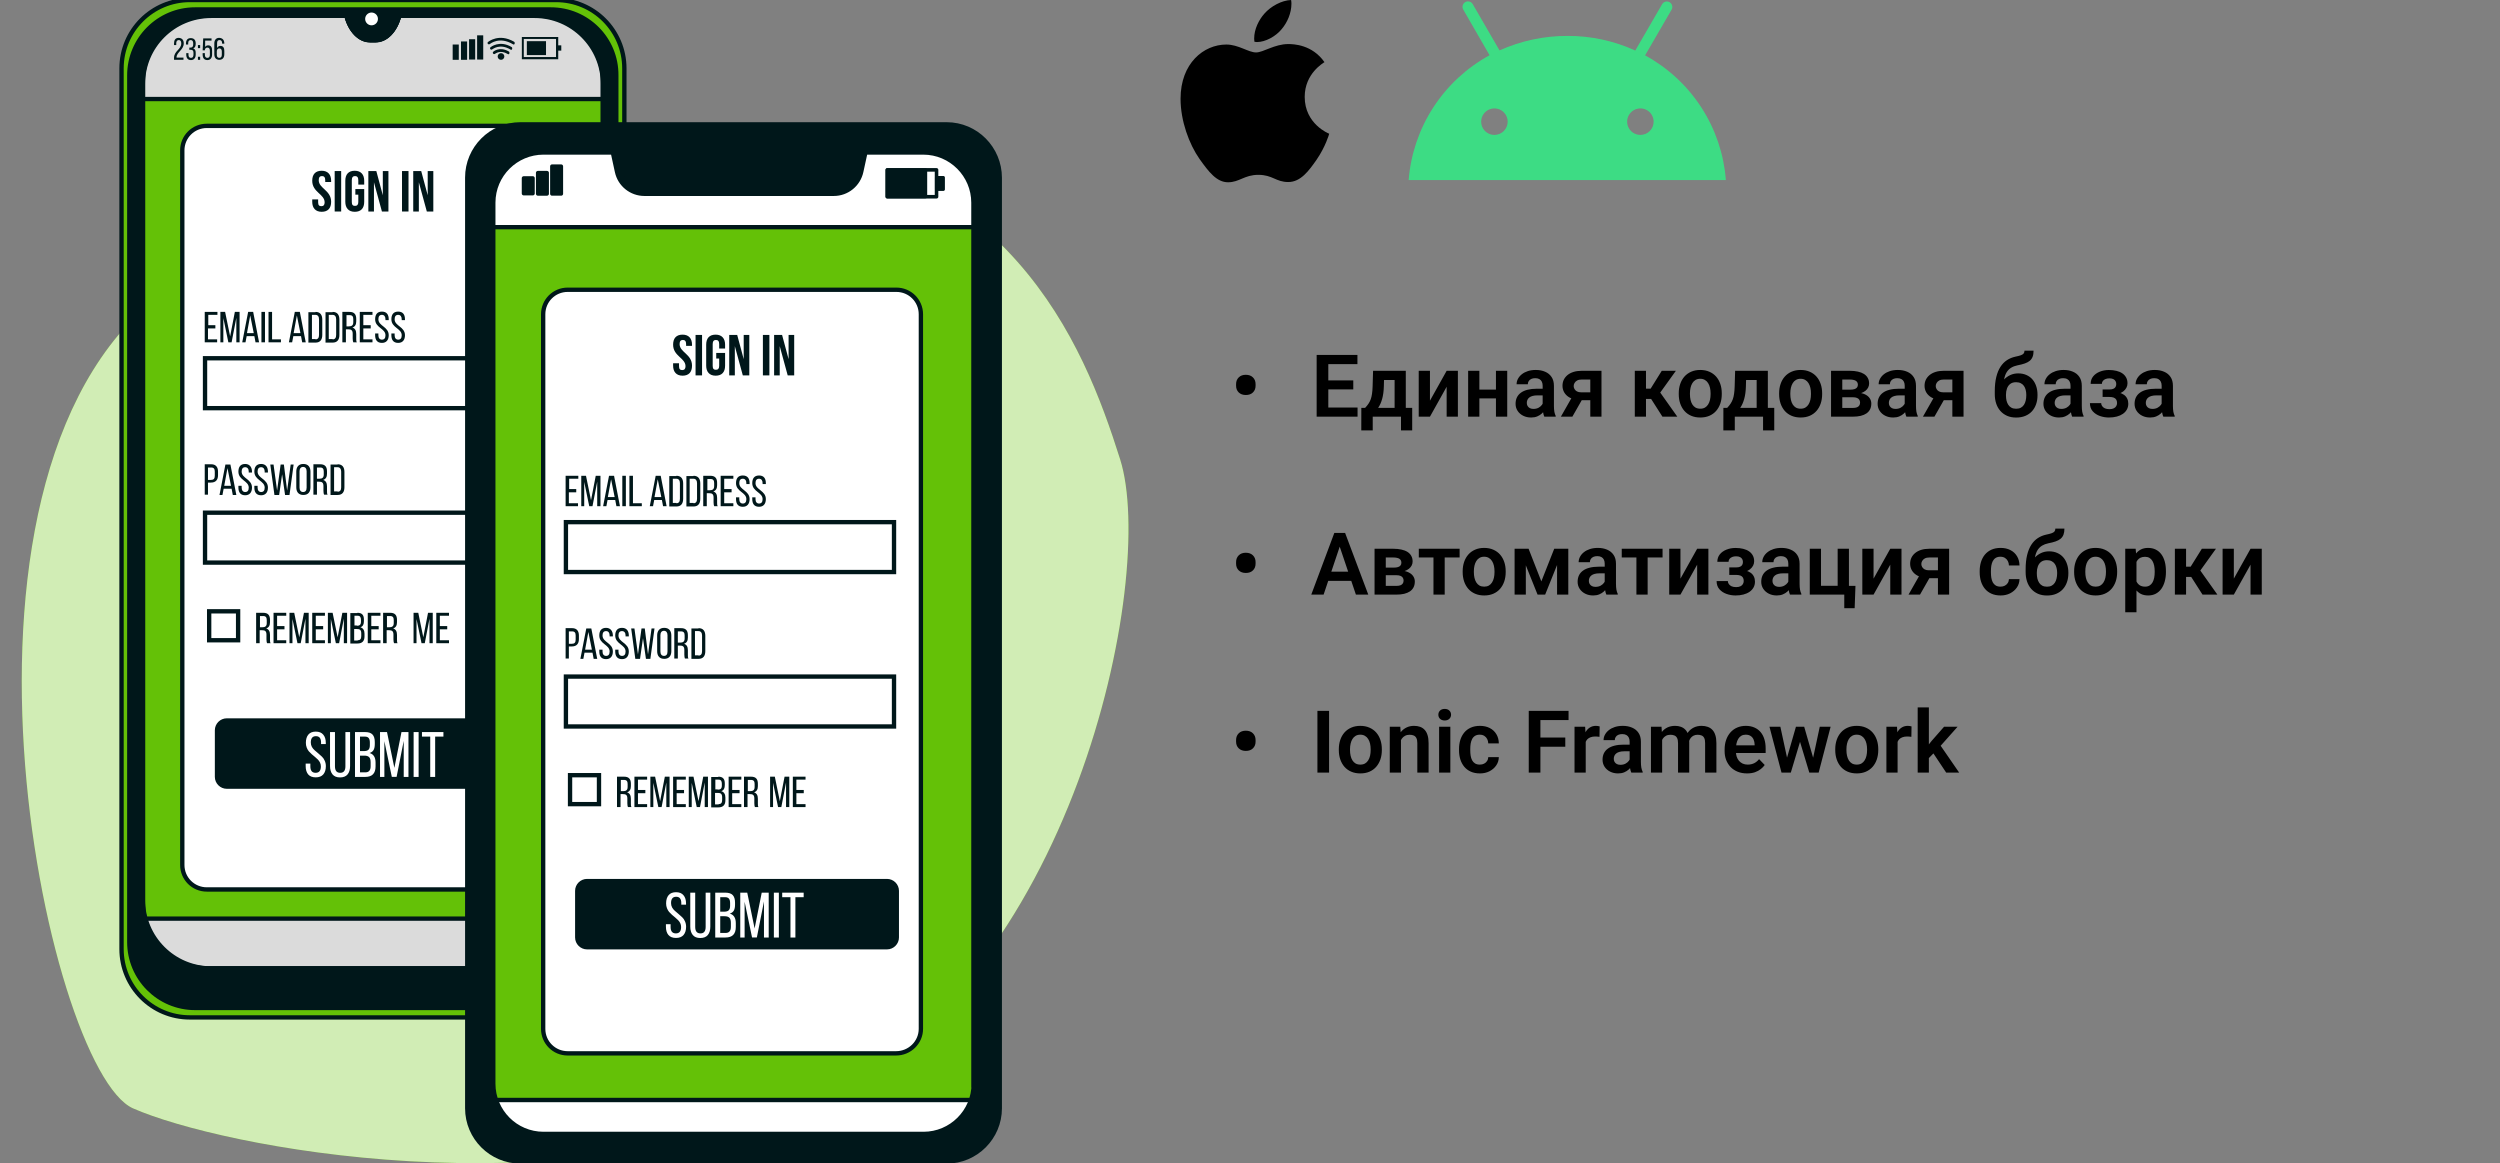 <svg width="576" height="268" viewBox="0 0 576 268" fill="none" xmlns="http://www.w3.org/2000/svg">
<rect x="0" y="0" width="576" height="268" fill="#808080" stroke="none"/>
<g clip-path="url(#clip0_711_2535)">
<path d="M170.456 29.422C170.456 29.422 98.257 25.896 39.499 66.022C-19.258 106.149 10.569 246.527 30.666 255.372C50.764 264.218 127.956 279.602 187.545 253.513C247.135 227.425 266.657 132.942 258.08 105.828C249.503 78.65 232.797 37.114 170.456 29.422Z" fill="#64C107"/>
<path opacity="0.7" d="M170.456 29.422C170.456 29.422 98.257 25.896 39.499 66.022C-19.258 106.149 10.569 246.527 30.666 255.372C50.764 264.218 127.956 279.602 187.545 253.513C247.135 227.425 266.657 132.942 258.08 105.828C249.503 78.65 232.797 37.114 170.456 29.422Z" fill="white"/>
<path d="M138.922 13.525V213.195C138.922 218.644 134.506 223.131 129.002 223.131H42.849C37.409 223.131 32.928 218.708 32.928 213.195V13.525C32.928 8.077 37.345 3.59 42.849 3.59H79.845V3.718C80.741 7.051 82.917 9.231 85.221 9.231H86.566C88.934 9.231 91.046 7.051 91.942 3.718L92.006 3.59H129.002C134.506 3.59 138.922 8.077 138.922 13.525Z" fill="#64C107" stroke="#00171A" stroke-miterlimit="10" stroke-linecap="round" stroke-linejoin="round"/>
<path d="M123.311 204.933H47.648C44.518 204.933 42 202.416 42 199.287V34.647C42 31.517 44.518 29 47.648 29H123.379C126.509 29 129.026 31.517 129.026 34.647V199.287C129.026 202.416 126.441 204.933 123.311 204.933Z" fill="white" stroke="#00171A" stroke-miterlimit="10"/>
<path d="M74.116 39.342C75.545 39.342 76.293 40.226 76.293 41.655V41.927H74.932V41.519C74.932 40.839 74.66 40.566 74.184 40.566C73.708 40.566 73.435 40.839 73.435 41.519C73.435 43.424 76.293 43.832 76.293 46.485C76.293 47.982 75.545 48.798 74.116 48.798C72.687 48.798 71.939 47.914 71.939 46.485V45.941H73.299V46.621C73.299 47.302 73.572 47.506 74.048 47.506C74.524 47.506 74.796 47.234 74.796 46.621C74.796 44.716 71.939 44.308 71.939 41.655C71.939 40.158 72.687 39.342 74.116 39.342Z" fill="#00171A"/>
<path d="M77.11 39.41H78.606V48.731H77.11V39.41Z" fill="#00171A"/>
<path d="M81.873 43.56H83.914V46.485C83.914 47.982 83.166 48.798 81.737 48.798C80.308 48.798 79.559 47.914 79.559 46.485V41.655C79.559 40.158 80.308 39.342 81.737 39.342C83.166 39.342 83.914 40.226 83.914 41.655V42.539H82.553V41.519C82.553 40.839 82.281 40.566 81.805 40.566C81.328 40.566 81.056 40.839 81.056 41.519V46.553C81.056 47.234 81.328 47.438 81.805 47.438C82.281 47.438 82.553 47.166 82.553 46.553V44.852H81.873V43.56Z" fill="#00171A"/>
<path d="M86.159 41.995V48.731H84.867V39.41H86.704L88.201 44.989V39.41H89.493V48.731H87.996L86.159 41.995Z" fill="#00171A"/>
<path d="M92.623 39.41H94.12V48.731H92.623V39.41Z" fill="#00171A"/>
<path d="M96.502 41.995V48.731H95.209V39.41H97.046L98.543 44.989V39.41H99.836V48.731H98.339L96.502 41.995Z" fill="#00171A"/>
<path d="M49.621 74.991V75.671H47.92V78.188H50.029V78.869H47.171V71.861H50.097V72.542H47.988V74.923H49.621V74.991Z" fill="#00171A"/>
<path d="M53.363 78.869H52.614L51.458 73.29V78.869H50.777V71.861H51.866L53.023 77.508L54.111 71.861H55.2V78.869H54.452V73.222L53.363 78.869Z" fill="#00171A"/>
<path d="M56.833 77.44L56.561 78.869H55.812L57.173 71.861H58.33L59.691 78.869H58.874L58.602 77.44H56.833ZM56.901 76.76H58.466L57.65 72.678L56.901 76.76Z" fill="#00171A"/>
<path d="M61.052 71.861V78.869H60.235V71.861H61.052Z" fill="#00171A"/>
<path d="M61.868 78.869V71.861H62.685V78.188H64.726V78.869H61.868Z" fill="#00171A"/>
<path d="M67.584 77.44L67.312 78.869H66.563L67.924 71.861H69.081L70.442 78.869H69.625L69.353 77.44H67.584ZM67.652 76.76H69.217L68.4 72.678L67.652 76.76Z" fill="#00171A"/>
<path d="M72.687 71.861C73.776 71.861 74.252 72.542 74.252 73.63V77.168C74.252 78.256 73.776 78.937 72.687 78.937H71.054V71.929H72.687V71.861ZM72.687 78.188C73.231 78.188 73.504 77.848 73.504 77.168V73.562C73.504 72.95 73.231 72.542 72.687 72.542H71.871V78.12H72.687V78.188Z" fill="#00171A"/>
<path d="M76.633 71.861C77.722 71.861 78.198 72.542 78.198 73.63V77.168C78.198 78.256 77.722 78.937 76.633 78.937H75.001V71.929H76.633V71.861ZM76.633 78.188C77.178 78.188 77.45 77.848 77.45 77.168V73.562C77.45 72.95 77.178 72.542 76.633 72.542H75.749V78.12H76.633V78.188Z" fill="#00171A"/>
<path d="M80.512 71.861C81.601 71.861 82.077 72.406 82.077 73.494V74.038C82.077 74.787 81.805 75.263 81.192 75.467C81.805 75.671 82.077 76.147 82.077 76.964V78.052C82.077 78.392 82.077 78.665 82.213 78.869H81.397C81.328 78.665 81.26 78.46 81.26 77.984V76.896C81.26 76.079 80.92 75.875 80.24 75.875H79.695V78.869H78.879V71.861H80.512ZM80.376 75.195C80.988 75.195 81.397 74.991 81.397 74.243V73.562C81.397 72.95 81.192 72.61 80.58 72.61H79.832V75.195H80.376Z" fill="#00171A"/>
<path d="M85.411 74.991V75.671H83.71V78.188H85.819V78.869H82.893V71.861H85.819V72.542H83.71V74.923H85.411V74.991Z" fill="#00171A"/>
<path d="M89.562 73.562V73.766H88.813V73.562C88.813 72.95 88.541 72.541 87.997 72.541C87.452 72.541 87.18 72.882 87.18 73.562C87.18 75.127 89.562 75.263 89.562 77.236C89.562 78.324 89.017 79.004 87.997 79.004C86.908 79.004 86.432 78.324 86.432 77.236V76.827H87.18V77.236C87.18 77.848 87.452 78.256 87.997 78.256C88.541 78.256 88.813 77.916 88.813 77.236C88.813 75.671 86.432 75.535 86.432 73.562C86.432 72.473 86.908 71.793 87.997 71.793C89.085 71.793 89.562 72.473 89.562 73.562Z" fill="#00171A"/>
<path d="M93.304 73.562V73.766H92.555V73.562C92.555 72.95 92.283 72.541 91.739 72.541C91.195 72.541 90.922 72.882 90.922 73.562C90.922 75.127 93.304 75.263 93.304 77.236C93.304 78.324 92.759 79.004 91.739 79.004C90.65 79.004 90.174 78.324 90.174 77.236V76.827H90.922V77.236C90.922 77.848 91.195 78.256 91.739 78.256C92.283 78.256 92.555 77.916 92.555 77.236C92.555 75.671 90.174 75.535 90.174 73.562C90.174 72.473 90.65 71.793 91.739 71.793C92.828 71.793 93.304 72.473 93.304 73.562Z" fill="#00171A"/>
<path d="M48.668 106.966C49.757 106.966 50.233 107.646 50.233 108.667V109.483C50.233 110.572 49.689 111.184 48.6 111.184H47.92V113.973H47.171V106.966H48.668ZM48.6 110.572C49.212 110.572 49.485 110.299 49.485 109.619V108.667C49.485 108.054 49.281 107.714 48.668 107.714H47.92V110.572H48.6Z" fill="#00171A"/>
<path d="M51.526 112.612L51.254 114.041H50.573L51.934 107.033H53.091L54.452 114.041H53.635L53.363 112.612H51.526ZM51.662 111.932H53.227L52.41 107.85L51.662 111.932Z" fill="#00171A"/>
<path d="M58.058 108.666V108.87H57.309V108.666C57.309 108.054 57.037 107.646 56.493 107.646C55.949 107.646 55.676 107.986 55.676 108.666C55.676 110.231 58.058 110.367 58.058 112.34C58.058 113.429 57.514 114.109 56.493 114.109C55.404 114.109 54.928 113.429 54.928 112.34V111.932H55.676V112.34C55.676 112.952 55.949 113.361 56.493 113.361C57.037 113.361 57.309 113.02 57.309 112.34C57.309 110.775 54.928 110.639 54.928 108.666C54.928 107.578 55.404 106.897 56.493 106.897C57.514 106.897 58.058 107.646 58.058 108.666Z" fill="#00171A"/>
<path d="M61.732 108.666V108.87H60.984V108.666C60.984 108.054 60.712 107.646 60.167 107.646C59.623 107.646 59.351 107.986 59.351 108.666C59.351 110.231 61.732 110.367 61.732 112.34C61.732 113.429 61.188 114.109 60.167 114.109C59.079 114.109 58.602 113.429 58.602 112.34V111.932H59.351V112.34C59.351 112.952 59.623 113.361 60.167 113.361C60.712 113.361 60.984 113.02 60.984 112.34C60.984 110.775 58.602 110.639 58.602 108.666C58.602 107.578 59.079 106.897 60.167 106.897C61.256 106.897 61.732 107.646 61.732 108.666Z" fill="#00171A"/>
<path d="M64.318 114.041H63.229L62.277 107.033H63.025L63.842 113.02L64.658 107.033H65.407L66.155 113.02L66.972 107.033H67.652L66.699 114.041H65.679L64.998 109.278L64.318 114.041Z" fill="#00171A"/>
<path d="M68.264 108.666C68.264 107.578 68.808 106.897 69.897 106.897C70.986 106.897 71.53 107.578 71.53 108.666V112.272C71.53 113.361 70.986 114.041 69.897 114.041C68.808 114.041 68.264 113.361 68.264 112.272V108.666ZM69.013 112.34C69.013 112.952 69.285 113.361 69.829 113.361C70.374 113.361 70.646 113.02 70.646 112.34V108.598C70.646 107.986 70.374 107.578 69.829 107.578C69.285 107.578 69.013 107.986 69.013 108.598V112.34Z" fill="#00171A"/>
<path d="M73.776 106.966C74.864 106.966 75.341 107.51 75.341 108.599V109.143C75.341 109.891 75.069 110.367 74.456 110.572C75.069 110.776 75.341 111.252 75.341 112.068V113.157C75.341 113.497 75.341 113.769 75.477 113.973H74.66C74.592 113.769 74.524 113.565 74.524 113.089V112C74.524 111.184 74.184 110.98 73.504 110.98H73.027V113.973H72.211V106.966H73.776ZM73.572 110.299C74.184 110.299 74.592 110.095 74.592 109.347V108.667C74.592 108.054 74.388 107.714 73.776 107.714H73.027V110.299H73.572Z" fill="#00171A"/>
<path d="M77.79 106.966C78.879 106.966 79.355 107.646 79.355 108.735V112.272C79.355 113.361 78.879 114.041 77.79 114.041H76.157V107.034H77.79V106.966ZM77.79 113.293C78.335 113.293 78.607 112.953 78.607 112.272V108.667C78.607 108.054 78.335 107.646 77.79 107.646H76.974V113.225H77.79V113.293Z" fill="#00171A"/>
<path d="M60.644 141.188C61.732 141.188 62.209 141.732 62.209 142.82V143.365C62.209 144.113 61.937 144.589 61.324 144.793C61.937 144.997 62.209 145.474 62.209 146.29V147.379C62.209 147.719 62.209 147.991 62.345 148.195H61.528C61.46 147.991 61.392 147.787 61.392 147.31V146.222C61.392 145.406 61.052 145.201 60.372 145.201H59.827V148.195H59.011V141.188H60.644ZM60.44 144.521C61.052 144.521 61.46 144.317 61.46 143.569V142.888C61.46 142.276 61.256 141.936 60.644 141.936H59.895V144.521H60.44Z" fill="#00171A"/>
<path d="M65.543 144.317V144.997H63.842V147.515H65.951V148.195H63.025V141.188H65.951V141.868H63.842V144.249H65.543V144.317Z" fill="#00171A"/>
<path d="M69.285 148.195H68.537L67.38 142.616V148.195H66.7V141.188H67.788L68.945 146.834L70.034 141.188H71.122V148.195H70.374V142.548L69.285 148.195Z" fill="#00171A"/>
<path d="M74.456 144.317V144.997H72.755V147.515H74.865V148.195H71.939V141.188H74.865V141.868H72.755V144.249H74.456V144.317Z" fill="#00171A"/>
<path d="M78.131 148.195H77.382L76.226 142.616V148.195H75.545V141.188H76.634L77.791 146.834L78.879 141.188H79.968V148.195H79.219V142.548L78.131 148.195Z" fill="#00171A"/>
<path d="M82.349 141.188C83.438 141.188 83.846 141.732 83.846 142.752V143.092C83.846 143.841 83.642 144.317 83.03 144.521C83.71 144.725 83.982 145.269 83.982 146.018V146.63C83.982 147.719 83.438 148.263 82.349 148.263H80.716V141.256H82.349V141.188ZM82.213 144.181C82.826 144.181 83.166 143.977 83.166 143.228V142.82C83.166 142.208 82.962 141.868 82.417 141.868H81.669V144.113H82.213V144.181ZM82.417 147.515C82.962 147.515 83.234 147.242 83.234 146.562V145.95C83.234 145.133 82.894 144.929 82.281 144.929H81.601V147.583H82.417V147.515Z" fill="#00171A"/>
<path d="M87.248 144.317V144.997H85.547V147.515H87.656V148.195H84.731V141.188H87.656V141.868H85.547V144.249H87.248V144.317Z" fill="#00171A"/>
<path d="M89.902 141.188C90.991 141.188 91.467 141.732 91.467 142.82V143.365C91.467 144.113 91.195 144.589 90.582 144.793C91.195 144.997 91.467 145.474 91.467 146.29V147.379C91.467 147.719 91.467 147.991 91.603 148.195H90.787C90.719 147.991 90.65 147.787 90.65 147.31V146.222C90.65 145.406 90.31 145.201 89.63 145.201H89.086V148.195H88.269V141.188H89.902ZM89.698 144.521C90.31 144.521 90.719 144.317 90.719 143.569V142.888C90.719 142.276 90.514 141.936 89.902 141.936H89.154V144.521H89.698Z" fill="#00171A"/>
<path d="M97.869 148.195H97.121L95.964 142.616V148.195H95.283V141.188H96.372L97.529 146.834L98.618 141.188H99.706V148.195H98.958V142.548L97.869 148.195Z" fill="#00171A"/>
<path d="M103.04 144.317V144.997H101.339V147.515H103.449V148.195H100.523V141.188H103.449V141.868H101.339V144.249H103.04V144.317Z" fill="#00171A"/>
<path d="M121.376 181.239H52.245C51.021 181.239 50 180.219 50 178.994V168.245C50 167.02 51.021 166 52.245 166H121.376C122.601 166 123.622 167.02 123.622 168.245V178.994C123.622 180.219 122.601 181.239 121.376 181.239Z" fill="#00171A" stroke="#00171A" stroke-miterlimit="10"/>
<path d="M71.048 169.243C71.432 168.79 72.003 168.564 72.76 168.564C73.518 168.564 74.089 168.795 74.473 169.258C74.866 169.71 75.063 170.34 75.063 171.147V171.428H73.971V171.088C73.971 170.104 73.577 169.612 72.79 169.612C72.003 169.612 71.609 170.099 71.609 171.073C71.609 171.437 71.693 171.777 71.86 172.092C72.037 172.397 72.254 172.658 72.509 172.874C72.765 173.081 73.041 173.317 73.336 173.583C73.641 173.839 73.921 174.09 74.177 174.336C74.433 174.572 74.645 174.882 74.812 175.265C74.989 175.649 75.078 176.068 75.078 176.52C75.078 177.327 74.881 177.962 74.487 178.424C74.094 178.877 73.513 179.103 72.746 179.103C71.978 179.103 71.397 178.877 71.004 178.424C70.62 177.962 70.428 177.327 70.428 176.52V175.93H71.506V176.579C71.506 177.563 71.909 178.055 72.716 178.055C73.523 178.055 73.926 177.563 73.926 176.579C73.926 176.264 73.862 175.974 73.734 175.708C73.607 175.443 73.439 175.206 73.233 175C73.036 174.793 72.814 174.591 72.568 174.395C72.322 174.198 72.076 173.991 71.83 173.775C71.584 173.558 71.358 173.332 71.151 173.096C70.954 172.859 70.792 172.574 70.664 172.24C70.536 171.905 70.472 171.541 70.472 171.147C70.472 170.33 70.664 169.696 71.048 169.243ZM77.175 168.667V176.564C77.175 177.558 77.578 178.055 78.385 178.055C79.182 178.055 79.581 177.558 79.581 176.564V168.667H80.658V176.505C80.658 177.322 80.466 177.962 80.083 178.424C79.699 178.887 79.118 179.118 78.341 179.118C77.573 179.118 76.998 178.887 76.614 178.424C76.23 177.952 76.038 177.312 76.038 176.505V168.667H77.175ZM81.791 168.667H84.108C84.896 168.667 85.466 168.854 85.821 169.228C86.175 169.602 86.352 170.178 86.352 170.955V171.442C86.352 172.013 86.258 172.466 86.072 172.8C85.885 173.125 85.575 173.356 85.142 173.494C86.067 173.75 86.529 174.488 86.529 175.708V176.579C86.529 178.193 85.742 179 84.167 179H81.791V168.667ZM82.942 173.051H83.828C84.31 173.051 84.659 172.953 84.876 172.756C85.102 172.559 85.215 172.2 85.215 171.679V171.073C85.215 170.611 85.127 170.271 84.95 170.055C84.772 169.829 84.482 169.715 84.079 169.715H82.942V173.051ZM82.942 177.952H84.167C84.984 177.952 85.392 177.485 85.392 176.55V175.635C85.392 175.074 85.279 174.68 85.053 174.454C84.827 174.217 84.458 174.099 83.946 174.099H82.942V177.952ZM93.018 170.69L91.379 178.985H90.272L88.56 170.763V179H87.556V168.667H89.165L90.863 176.919L92.501 168.667H94.11V179H93.018V170.69ZM95.298 168.667H96.449V179H95.298V168.667ZM100.26 179H99.124V169.715H97.22V168.667H102.164V169.715H100.26V179Z" fill="white"/>
<path d="M122.834 82.542H47.239V94.04H122.834V82.542Z" fill="white" stroke="#00171A" stroke-miterlimit="10"/>
<path d="M122.834 118.124H47.239V129.622H122.834V118.124Z" fill="white" stroke="#00171A" stroke-miterlimit="10"/>
<path d="M54.86 140.846H48.192V147.513H54.86V140.846Z" fill="white" stroke="#00171A" stroke-miterlimit="10"/>
<path d="M138.922 22.82V13.525C138.922 8.077 134.506 3.59 129.002 3.59H92.006L91.942 3.718C91.046 7.051 88.87 9.231 86.566 9.231H85.221C82.853 9.231 80.741 7.051 79.845 3.718V3.59H42.849C37.409 3.59 32.928 8.013 32.928 13.525V22.82H138.922Z" fill="#DBDBDB" stroke="#00171A" stroke-miterlimit="10" stroke-linecap="round" stroke-linejoin="round"/>
<path d="M32.928 211.657V213.196C32.928 218.644 37.345 223.131 42.849 223.131H129.002C134.442 223.131 138.922 218.708 138.922 213.196V211.657H32.928Z" fill="#DBDBDB" stroke="#00171A" stroke-miterlimit="10" stroke-linecap="round" stroke-linejoin="round"/>
<path d="M145.643 61.215V41.28H143.851V15.768C143.851 7.051 136.81 0 128.105 0H43.745C35.041 0 28 7.051 28 15.768V218.643C28 227.361 35.041 234.412 43.745 234.412H128.105C136.81 234.412 143.851 227.361 143.851 218.643V78.201H145.643V66.407H143.851V61.215H145.643ZM138.922 207.362C138.922 216.079 131.882 223.13 123.177 223.13H48.674C39.969 223.13 32.928 216.079 32.928 207.362V19.358C32.928 10.64 39.969 3.654 48.674 3.654H79.845V3.782C80.741 7.115 82.917 9.294 85.221 9.294H86.566C88.934 9.294 91.046 7.115 91.942 3.782L92.006 3.654H123.177C131.882 3.654 138.922 10.705 138.922 19.358V207.362Z" fill="#64C107" stroke="#00171A" stroke-miterlimit="10" stroke-linecap="round" stroke-linejoin="round"/>
<path d="M126.889 2.18H44.961C36.577 2.18 29.792 8.974 29.792 17.371V217.041C29.792 225.438 36.577 232.233 44.961 232.233H126.825C135.21 232.233 141.995 225.438 141.995 217.041V17.371C142.059 8.974 135.274 2.18 126.889 2.18ZM138.922 207.939C138.922 216.336 132.138 223.131 123.753 223.131H48.098C39.713 223.131 32.928 216.336 32.928 207.939V18.782C32.928 10.384 39.713 3.59 48.098 3.59H79.845V3.718C80.741 7.051 82.917 9.231 85.221 9.231H86.565C88.934 9.231 91.046 7.051 91.942 3.718L92.006 3.59H123.753C132.138 3.59 138.922 10.384 138.922 18.782V207.939Z" fill="#00171A" stroke="#00171A" stroke-miterlimit="10" stroke-linecap="round" stroke-linejoin="round"/>
<path d="M85.605 5.833C86.418 5.833 87.078 5.173 87.078 4.359C87.078 3.545 86.418 2.885 85.605 2.885C84.792 2.885 84.133 3.545 84.133 4.359C84.133 5.173 84.792 5.833 85.605 5.833Z" fill="white"/>
<path d="M42.337 10C42.337 11.474 40.673 12.051 40.673 13.205V13.269H42.273V13.782H40.097V13.333C40.097 11.73 41.761 11.41 41.761 10C41.761 9.487 41.569 9.231 41.185 9.231C40.801 9.231 40.609 9.551 40.609 9.936V10.384H40.097V10C40.097 9.231 40.417 8.718 41.185 8.718C42.017 8.782 42.337 9.295 42.337 10Z" fill="#00171A"/>
<path d="M45.09 10V10.128C45.09 10.641 44.898 11.026 44.514 11.154C44.962 11.282 45.09 11.667 45.09 12.18V12.564C45.09 13.333 44.706 13.846 44.002 13.846C43.234 13.846 42.914 13.333 42.914 12.564V12.244H43.426V12.628C43.426 13.077 43.618 13.333 44.002 13.333C44.386 13.333 44.578 13.077 44.578 12.564V12.18C44.578 11.667 44.386 11.474 43.938 11.474H43.618V10.962H43.938C44.322 10.962 44.514 10.705 44.514 10.257V10C44.514 9.487 44.322 9.231 43.938 9.231C43.554 9.231 43.362 9.487 43.362 9.936V10.257H42.85V10C42.85 9.231 43.234 8.782 43.938 8.782C44.706 8.782 45.09 9.231 45.09 10Z" fill="#00171A"/>
<path d="M46.114 10.385V11.09H45.602V10.385H46.114ZM46.114 13.077V13.782H45.602V13.077H46.114Z" fill="#00171A"/>
<path d="M47.266 10.833C47.394 10.576 47.65 10.448 47.97 10.448C48.61 10.448 48.866 10.897 48.866 11.602V12.563C48.866 13.333 48.482 13.845 47.778 13.845C47.01 13.845 46.69 13.333 46.69 12.563V12.243H47.202V12.628C47.202 13.076 47.394 13.333 47.778 13.333C48.162 13.333 48.354 13.076 48.354 12.628V11.666C48.354 11.217 48.162 10.961 47.778 10.961C47.458 10.961 47.266 11.153 47.202 11.474V11.602H46.69L46.818 8.846H48.738V9.358H47.266V10.833Z" fill="#00171A"/>
<path d="M51.682 10V10.064H51.17V9.936C51.17 9.487 50.978 9.231 50.594 9.231C50.146 9.231 50.018 9.487 50.018 10V11.089C50.146 10.769 50.402 10.577 50.786 10.577C51.426 10.577 51.682 11.025 51.682 11.73V12.5C51.682 13.269 51.298 13.782 50.53 13.782C49.762 13.782 49.378 13.269 49.378 12.5V10C49.378 9.231 49.762 8.718 50.53 8.718C51.298 8.782 51.682 9.231 51.682 10ZM49.954 11.859V12.628C49.954 13.076 50.146 13.333 50.53 13.333C50.914 13.333 51.106 13.076 51.106 12.628V11.859C51.106 11.41 50.914 11.154 50.53 11.154C50.146 11.154 49.954 11.41 49.954 11.859Z" fill="#00171A"/>
<path d="M105.703 10.256H104.295V13.781H105.703V10.256Z" fill="#00171A"/>
<path d="M107.623 9.551H106.215V13.781H107.623V9.551Z" fill="#00171A"/>
<path d="M109.48 9.038H108.072V13.717H109.48V9.038Z" fill="#00171A"/>
<path d="M111.336 8.141H109.928V13.717H111.336V8.141Z" fill="#00171A"/>
<path d="M128.617 13.653H120.233V8.525H128.617V13.653ZM120.681 13.141H128.105V8.974H120.681V13.141Z" fill="#00171A"/>
<path d="M125.801 9.487H121.385V12.692H125.801V9.487Z" fill="#00171A"/>
<path d="M129.321 10.448H128.297V11.666H129.321V10.448Z" fill="#00171A"/>
<path d="M117.16 12.499C117.096 12.499 117.032 12.499 116.968 12.435C115.24 11.41 114.152 12.371 114.088 12.371C113.96 12.499 113.768 12.499 113.64 12.371C113.512 12.243 113.512 12.051 113.64 11.922C113.704 11.858 115.112 10.64 117.224 11.858C117.352 11.922 117.416 12.115 117.352 12.307C117.352 12.435 117.288 12.499 117.16 12.499Z" fill="#00171A"/>
<path d="M117.801 11.474C117.737 11.474 117.673 11.474 117.609 11.41C115.112 9.935 113.512 11.346 113.448 11.346C113.32 11.474 113.128 11.474 113 11.346C112.872 11.217 112.872 11.025 113 10.897C113 10.897 115.048 9.166 117.865 10.833C117.993 10.897 118.057 11.089 117.993 11.281C117.993 11.41 117.865 11.474 117.801 11.474Z" fill="#00171A"/>
<path d="M118.376 10.256C118.312 10.256 118.248 10.256 118.184 10.192C115.048 8.333 113 10.064 112.872 10.128C112.744 10.256 112.552 10.256 112.424 10.128C112.296 10 112.296 9.807 112.424 9.679C112.424 9.679 114.92 7.564 118.44 9.615C118.568 9.679 118.632 9.871 118.568 10.064C118.568 10.192 118.44 10.256 118.376 10.256Z" fill="#00171A"/>
<path d="M115.432 13.782C115.856 13.782 116.2 13.437 116.2 13.012C116.2 12.588 115.856 12.243 115.432 12.243C115.008 12.243 114.664 12.588 114.664 13.012C114.664 13.437 115.008 13.782 115.432 13.782Z" fill="#00171A"/>
<path d="M215.983 263.578H123.65C116.165 263.578 110.041 257.455 110.041 249.972V44.512C110.041 37.028 116.165 30.905 123.65 30.905H215.983C223.468 30.905 229.592 37.028 229.592 44.512V249.972C229.592 257.523 223.536 263.578 215.983 263.578Z" fill="#64C107" stroke="#00171A" stroke-miterlimit="10"/>
<path d="M229.592 52.336V45.26C229.592 37.368 223.196 30.905 215.235 30.905H124.398C116.505 30.905 110.041 37.3 110.041 45.26V52.336H229.592Z" fill="white" stroke="#00171A" stroke-miterlimit="10"/>
<path d="M110.654 253.441C112.423 259.292 117.934 263.578 124.398 263.578H215.303C221.767 263.578 227.21 259.292 229.047 253.441H110.654Z" fill="white" stroke="#00171A" stroke-miterlimit="10"/>
<path d="M215.779 39.138H204.416V45.329H215.779V39.138Z" stroke="#00171A" stroke-width="0.821" stroke-miterlimit="10" stroke-linecap="round" stroke-linejoin="round"/>
<path d="M213.262 39.138H204.416V45.329H213.262V39.138Z" fill="#00171A" stroke="#00171A" stroke-width="0.725" stroke-miterlimit="10" stroke-linecap="round" stroke-linejoin="round"/>
<path d="M217.344 40.907H215.779V43.629H217.344V40.907Z" fill="#00171A" stroke="#00171A" stroke-width="0.725" stroke-miterlimit="10" stroke-linecap="round" stroke-linejoin="round"/>
<path d="M122.765 41.041H120.656V44.579H122.765V41.041Z" fill="#00171A" stroke="#00171A" stroke-width="0.883" stroke-miterlimit="10" stroke-linecap="round" stroke-linejoin="round"/>
<path d="M126.031 39.817H123.922V44.648H126.031V39.817Z" fill="#00171A" stroke="#00171A" stroke-width="0.883" stroke-miterlimit="10" stroke-linecap="round" stroke-linejoin="round"/>
<path d="M129.297 38.32H127.188V44.647H129.297V38.32Z" fill="#00171A" stroke="#00171A" stroke-width="0.883" stroke-miterlimit="10" stroke-linecap="round" stroke-linejoin="round"/>
<path d="M218.093 29H119.907C113.307 29 108 34.375 108 40.906V255.346C108 261.945 113.375 267.252 119.907 267.252H218.093C224.693 267.252 230 261.877 230 255.346V40.974C230 34.375 224.693 29 218.093 29ZM224.693 249.699C224.693 256.298 219.317 261.605 212.785 261.605H125.215C118.615 261.605 113.307 256.23 113.307 249.699V46.689C113.307 40.089 118.683 34.783 125.215 34.783H141.477L142.497 39.477C143.11 42.334 145.627 44.307 148.485 44.307H192.1C195.026 44.307 197.476 42.266 198.088 39.477L199.109 34.783H212.717C219.317 34.783 224.625 40.157 224.625 46.689V249.699H224.693Z" fill="#00171A" stroke="#00171A" stroke-width="1.694" stroke-miterlimit="10"/>
<path d="M206.457 242.692H130.794C127.664 242.692 125.147 240.175 125.147 237.046V72.406C125.147 69.276 127.664 66.759 130.794 66.759H206.525C209.655 66.759 212.173 69.276 212.173 72.406V237.046C212.173 240.175 209.587 242.692 206.457 242.692Z" fill="white" stroke="#00171A" stroke-miterlimit="10"/>
<path d="M157.263 77.101C158.692 77.101 159.44 77.985 159.44 79.414V79.686H158.079V79.278C158.079 78.597 157.807 78.325 157.331 78.325C156.855 78.325 156.582 78.597 156.582 79.278C156.582 81.183 159.44 81.591 159.44 84.244C159.44 85.741 158.692 86.557 157.263 86.557C155.834 86.557 155.085 85.673 155.085 84.244V83.7H156.446V84.38C156.446 85.061 156.718 85.265 157.195 85.265C157.671 85.265 157.943 84.992 157.943 84.38C157.943 82.475 155.085 82.067 155.085 79.414C155.085 77.917 155.834 77.101 157.263 77.101Z" fill="#00171A"/>
<path d="M160.257 77.169H161.754V86.49H160.257V77.169Z" fill="#00171A"/>
<path d="M165.02 81.319H167.061V84.244C167.061 85.741 166.313 86.557 164.884 86.557C163.455 86.557 162.706 85.673 162.706 84.244V79.414C162.706 77.917 163.455 77.101 164.884 77.101C166.313 77.101 167.061 77.985 167.061 79.414V80.298H165.7V79.278C165.7 78.597 165.428 78.325 164.952 78.325C164.475 78.325 164.203 78.597 164.203 79.278V84.312C164.203 84.992 164.475 85.197 164.952 85.197C165.428 85.197 165.7 84.924 165.7 84.312V82.611H165.02V81.319Z" fill="#00171A"/>
<path d="M169.306 79.754V86.49H168.013V77.169H169.851L171.348 82.748V77.169H172.64V86.49H171.143L169.306 79.754Z" fill="#00171A"/>
<path d="M175.77 77.169H177.267V86.49H175.77V77.169Z" fill="#00171A"/>
<path d="M179.649 79.754V86.49H178.356V77.169H180.193L181.69 82.748V77.169H182.983V86.49H181.486L179.649 79.754Z" fill="#00171A"/>
<path d="M132.767 112.75V113.43H131.066V115.947H133.176V116.628H130.318V109.62H133.244V110.3H131.134V112.682H132.767V112.75Z" fill="#00171A"/>
<path d="M136.51 116.628H135.761L134.604 111.049V116.628H133.924V109.62H135.013L136.169 115.267L137.258 109.62H138.347V116.628H137.598V110.981L136.51 116.628Z" fill="#00171A"/>
<path d="M139.98 115.199L139.708 116.628H138.959L140.32 109.62H141.477L142.838 116.628H142.021L141.749 115.199H139.98ZM140.048 114.518H141.613L140.796 110.437L140.048 114.518Z" fill="#00171A"/>
<path d="M144.199 109.62V116.628H143.382V109.62H144.199Z" fill="#00171A"/>
<path d="M145.015 116.628V109.62H145.832V115.947H147.873V116.628H145.015Z" fill="#00171A"/>
<path d="M150.731 115.199L150.458 116.628H149.71L151.071 109.62H152.228L153.588 116.628H152.772L152.5 115.199H150.731ZM150.799 114.518H152.364L151.547 110.437L150.799 114.518Z" fill="#00171A"/>
<path d="M155.834 109.62C156.922 109.62 157.399 110.3 157.399 111.389V114.927C157.399 116.015 156.922 116.696 155.834 116.696H154.201V109.688H155.834V109.62ZM155.834 115.947C156.378 115.947 156.65 115.607 156.65 114.927V111.321C156.65 110.709 156.378 110.3 155.834 110.3H155.017V115.879H155.834V115.947Z" fill="#00171A"/>
<path d="M159.78 109.62C160.869 109.62 161.345 110.3 161.345 111.389V114.927C161.345 116.015 160.869 116.696 159.78 116.696H158.147V109.688H159.78V109.62ZM159.78 115.947C160.325 115.947 160.597 115.607 160.597 114.927V111.321C160.597 110.709 160.325 110.3 159.78 110.3H158.896V115.879H159.78V115.947Z" fill="#00171A"/>
<path d="M163.659 109.62C164.747 109.62 165.224 110.164 165.224 111.253V111.797C165.224 112.546 164.951 113.022 164.339 113.226C164.951 113.43 165.224 113.906 165.224 114.723V115.811C165.224 116.151 165.224 116.423 165.36 116.628H164.543C164.475 116.423 164.407 116.219 164.407 115.743V114.655C164.407 113.838 164.067 113.634 163.386 113.634H162.842V116.628H162.026V109.62H163.659ZM163.523 112.954C164.135 112.954 164.543 112.75 164.543 112.001V111.321C164.543 110.709 164.339 110.368 163.727 110.368H162.978V112.954H163.523Z" fill="#00171A"/>
<path d="M168.558 112.75V113.43H166.857V115.947H168.966V116.628H166.04V109.62H168.966V110.3H166.857V112.682H168.558V112.75Z" fill="#00171A"/>
<path d="M172.708 111.321V111.525H171.96V111.321C171.96 110.708 171.688 110.3 171.143 110.3C170.599 110.3 170.327 110.64 170.327 111.321C170.327 112.885 172.708 113.021 172.708 114.994C172.708 116.083 172.164 116.763 171.143 116.763C170.055 116.763 169.578 116.083 169.578 114.994V114.586H170.327V114.994C170.327 115.607 170.599 116.015 171.143 116.015C171.688 116.015 171.96 115.675 171.96 114.994C171.96 113.43 169.578 113.294 169.578 111.321C169.578 110.232 170.055 109.552 171.143 109.552C172.232 109.552 172.708 110.232 172.708 111.321Z" fill="#00171A"/>
<path d="M176.451 111.321V111.525H175.702V111.321C175.702 110.708 175.43 110.3 174.886 110.3C174.341 110.3 174.069 110.64 174.069 111.321C174.069 112.885 176.451 113.021 176.451 114.994C176.451 116.083 175.906 116.763 174.886 116.763C173.797 116.763 173.321 116.083 173.321 114.994V114.586H174.069V114.994C174.069 115.607 174.341 116.015 174.886 116.015C175.43 116.015 175.702 115.675 175.702 114.994C175.702 113.43 173.321 113.294 173.321 111.321C173.321 110.232 173.797 109.552 174.886 109.552C175.974 109.552 176.451 110.232 176.451 111.321Z" fill="#00171A"/>
<path d="M131.815 144.725C132.903 144.725 133.38 145.405 133.38 146.425V147.242C133.38 148.33 132.835 148.943 131.747 148.943H131.066V151.732H130.318V144.725H131.815ZM131.747 148.33C132.359 148.33 132.631 148.058 132.631 147.378V146.425C132.631 145.813 132.427 145.473 131.815 145.473H131.066V148.33H131.747Z" fill="#00171A"/>
<path d="M134.673 150.371L134.4 151.799H133.72L135.081 144.792H136.238L137.598 151.799H136.782L136.51 150.371H134.673ZM134.809 149.69H136.374L135.557 145.608L134.809 149.69Z" fill="#00171A"/>
<path d="M141.205 146.425V146.629H140.456V146.425C140.456 145.813 140.184 145.405 139.64 145.405C139.095 145.405 138.823 145.745 138.823 146.425C138.823 147.99 141.205 148.126 141.205 150.099C141.205 151.187 140.66 151.868 139.64 151.868C138.551 151.868 138.075 151.187 138.075 150.099V149.691H138.823V150.099C138.823 150.711 139.095 151.119 139.64 151.119C140.184 151.119 140.456 150.779 140.456 150.099C140.456 148.534 138.075 148.398 138.075 146.425C138.075 145.337 138.551 144.656 139.64 144.656C140.66 144.656 141.205 145.405 141.205 146.425Z" fill="#00171A"/>
<path d="M144.879 146.425V146.629H144.131V146.425C144.131 145.813 143.858 145.405 143.314 145.405C142.77 145.405 142.497 145.745 142.497 146.425C142.497 147.99 144.879 148.126 144.879 150.099C144.879 151.187 144.335 151.868 143.314 151.868C142.225 151.868 141.749 151.187 141.749 150.099V149.691H142.497V150.099C142.497 150.711 142.77 151.119 143.314 151.119C143.858 151.119 144.131 150.779 144.131 150.099C144.131 148.534 141.749 148.398 141.749 146.425C141.749 145.337 142.225 144.656 143.314 144.656C144.403 144.656 144.879 145.405 144.879 146.425Z" fill="#00171A"/>
<path d="M147.465 151.799H146.376L145.423 144.792H146.172L146.988 150.779L147.805 144.792H148.553L149.302 150.779L150.118 144.792H150.799L149.846 151.799H148.825L148.145 147.037L147.465 151.799Z" fill="#00171A"/>
<path d="M151.411 146.425C151.411 145.337 151.955 144.656 153.044 144.656C154.133 144.656 154.677 145.337 154.677 146.425V150.031C154.677 151.119 154.133 151.8 153.044 151.8C151.955 151.8 151.411 151.119 151.411 150.031V146.425ZM152.159 150.099C152.159 150.711 152.432 151.119 152.976 151.119C153.52 151.119 153.792 150.779 153.792 150.099V146.357C153.792 145.745 153.52 145.337 152.976 145.337C152.432 145.337 152.159 145.745 152.159 146.357V150.099Z" fill="#00171A"/>
<path d="M156.922 144.725C158.011 144.725 158.487 145.269 158.487 146.357V146.902C158.487 147.65 158.215 148.126 157.603 148.33C158.215 148.534 158.487 149.011 158.487 149.827V150.916C158.487 151.256 158.487 151.528 158.623 151.732H157.807C157.739 151.528 157.671 151.324 157.671 150.848V149.759C157.671 148.943 157.331 148.739 156.65 148.739H156.174V151.732H155.357V144.725H156.922ZM156.718 148.058C157.331 148.058 157.739 147.854 157.739 147.106V146.425C157.739 145.813 157.535 145.473 156.922 145.473H156.174V148.058H156.718Z" fill="#00171A"/>
<path d="M160.937 144.725C162.026 144.725 162.502 145.405 162.502 146.493V150.031C162.502 151.12 162.026 151.8 160.937 151.8H159.304V144.793H160.937V144.725ZM160.937 151.052C161.481 151.052 161.753 150.712 161.753 150.031V146.425C161.753 145.813 161.481 145.405 160.937 145.405H160.12V150.984H160.937V151.052Z" fill="#00171A"/>
<path d="M143.79 178.946C144.879 178.946 145.355 179.491 145.355 180.579V181.123C145.355 181.872 145.083 182.348 144.471 182.552C145.083 182.756 145.355 183.232 145.355 184.049V185.137C145.355 185.477 145.355 185.75 145.491 185.954H144.675C144.607 185.75 144.539 185.545 144.539 185.069V183.981C144.539 183.164 144.198 182.96 143.518 182.96H142.974V185.954H142.157V178.946H143.79ZM143.586 182.28C144.199 182.28 144.607 182.076 144.607 181.327V180.647C144.607 180.035 144.403 179.695 143.79 179.695H143.042V182.28H143.586Z" fill="#00171A"/>
<path d="M148.689 182.076V182.756H146.988V185.273H149.097V185.954H146.172V178.946H149.097V179.627H146.988V182.008H148.689V182.076Z" fill="#00171A"/>
<path d="M152.432 185.954H151.683L150.526 180.375V185.954H149.846V178.946H150.935L152.091 184.593L153.18 178.946H154.269V185.954H153.52V180.307L152.432 185.954Z" fill="#00171A"/>
<path d="M157.603 182.076V182.756H155.902V185.273H158.011V185.954H155.085V178.946H158.011V179.627H155.902V182.008H157.603V182.076Z" fill="#00171A"/>
<path d="M161.277 185.954H160.529L159.372 180.375V185.954H158.692V178.946H159.78L160.937 184.593L162.026 178.946H163.114V185.954H162.366V180.307L161.277 185.954Z" fill="#00171A"/>
<path d="M165.496 178.946C166.584 178.946 166.993 179.491 166.993 180.511V180.851C166.993 181.6 166.789 182.076 166.176 182.28C166.857 182.484 167.129 183.028 167.129 183.777V184.389C167.129 185.477 166.584 186.022 165.496 186.022H163.863V179.014H165.496V178.946ZM165.36 181.94C165.972 181.94 166.312 181.736 166.312 180.987V180.579C166.312 179.967 166.108 179.627 165.564 179.627H164.815V181.872H165.36V181.94ZM165.564 185.273C166.108 185.273 166.38 185.001 166.38 184.321V183.709C166.38 182.892 166.04 182.688 165.428 182.688H164.747V185.341H165.564V185.273Z" fill="#00171A"/>
<path d="M170.395 182.076V182.756H168.694V185.273H170.803V185.954H167.877V178.946H170.803V179.627H168.694V182.008H170.395V182.076Z" fill="#00171A"/>
<path d="M173.049 178.946C174.137 178.946 174.614 179.491 174.614 180.579V181.123C174.614 181.872 174.341 182.348 173.729 182.552C174.341 182.756 174.614 183.232 174.614 184.049V185.137C174.614 185.477 174.614 185.75 174.75 185.954H173.933C173.865 185.75 173.797 185.545 173.797 185.069V183.981C173.797 183.164 173.457 182.96 172.776 182.96H172.232V185.954H171.416V178.946H173.049ZM172.844 182.28C173.457 182.28 173.865 182.076 173.865 181.327V180.647C173.865 180.035 173.661 179.695 173.049 179.695H172.3V182.28H172.844Z" fill="#00171A"/>
<path d="M180.016 185.954H179.267L178.11 180.375V185.954H177.43V178.946H178.519L179.675 184.593L180.764 178.946H181.853V185.954H181.104V180.307L180.016 185.954Z" fill="#00171A"/>
<path d="M185.187 182.076V182.756H183.486V185.273H185.595V185.954H182.669V178.946H185.595V179.627H183.486V182.008H185.187V182.076Z" fill="#00171A"/>
<path d="M204.376 218.239H135.245C134.021 218.239 133 217.219 133 215.994V205.245C133 204.02 134.021 203 135.245 203H204.376C205.601 203 206.622 204.02 206.622 205.245V215.994C206.622 217.219 205.601 218.239 204.376 218.239Z" fill="#00171A" stroke="#00171A" stroke-miterlimit="10"/>
<path d="M154.048 206.243C154.432 205.79 155.003 205.564 155.76 205.564C156.518 205.564 157.089 205.795 157.473 206.258C157.866 206.71 158.063 207.34 158.063 208.147V208.428H156.971V208.088C156.971 207.104 156.577 206.612 155.79 206.612C155.003 206.612 154.609 207.099 154.609 208.073C154.609 208.437 154.693 208.777 154.86 209.092C155.037 209.397 155.253 209.658 155.509 209.874C155.765 210.081 156.041 210.317 156.336 210.583C156.641 210.839 156.921 211.09 157.177 211.336C157.433 211.572 157.645 211.882 157.812 212.265C157.989 212.649 158.078 213.068 158.078 213.52C158.078 214.327 157.881 214.962 157.487 215.424C157.094 215.877 156.513 216.103 155.746 216.103C154.978 216.103 154.397 215.877 154.004 215.424C153.62 214.962 153.428 214.327 153.428 213.52V212.93H154.506V213.579C154.506 214.563 154.909 215.055 155.716 215.055C156.523 215.055 156.926 214.563 156.926 213.579C156.926 213.264 156.862 212.974 156.735 212.708C156.607 212.443 156.439 212.206 156.233 212C156.036 211.793 155.814 211.591 155.568 211.395C155.322 211.198 155.076 210.991 154.83 210.775C154.584 210.558 154.358 210.332 154.151 210.096C153.955 209.859 153.792 209.574 153.664 209.24C153.536 208.905 153.472 208.541 153.472 208.147C153.472 207.33 153.664 206.696 154.048 206.243ZM160.175 205.667V213.564C160.175 214.558 160.578 215.055 161.385 215.055C162.182 215.055 162.581 214.558 162.581 213.564V205.667H163.658V213.505C163.658 214.322 163.467 214.962 163.083 215.424C162.699 215.887 162.118 216.118 161.341 216.118C160.573 216.118 159.998 215.887 159.614 215.424C159.23 214.952 159.038 214.312 159.038 213.505V205.667H160.175ZM164.791 205.667H167.108C167.896 205.667 168.466 205.854 168.821 206.228C169.175 206.602 169.352 207.178 169.352 207.955V208.442C169.352 209.013 169.258 209.466 169.072 209.8C168.885 210.125 168.575 210.356 168.142 210.494C169.067 210.75 169.529 211.488 169.529 212.708V213.579C169.529 215.193 168.742 216 167.167 216H164.791V205.667ZM165.942 210.051H166.828C167.31 210.051 167.659 209.953 167.876 209.756C168.102 209.559 168.215 209.2 168.215 208.679V208.073C168.215 207.611 168.127 207.271 167.95 207.055C167.773 206.829 167.482 206.715 167.079 206.715H165.942V210.051ZM165.942 214.952H167.167C167.984 214.952 168.393 214.485 168.393 213.55V212.635C168.393 212.074 168.279 211.68 168.053 211.454C167.827 211.217 167.458 211.099 166.946 211.099H165.942V214.952ZM176.018 207.69L174.38 215.985H173.272L171.56 207.763V216H170.556V205.667H172.165L173.863 213.919L175.501 205.667H177.11V216H176.018V207.69ZM178.298 205.667H179.449V216H178.298V205.667ZM183.26 216H182.124V206.715H180.22V205.667H185.164V206.715H183.26V216Z" fill="white"/>
<path d="M205.981 120.301H130.386V131.798H205.981V120.301Z" fill="white" stroke="#00171A" stroke-miterlimit="10"/>
<path d="M205.981 155.883H130.386V167.38H205.981V155.883Z" fill="white" stroke="#00171A" stroke-miterlimit="10"/>
<path d="M138.007 178.604H131.339V185.272H138.007V178.604Z" fill="white" stroke="#00171A" stroke-miterlimit="10"/>
</g>
<g clip-path="url(#clip1_711_2535)">
<path d="M305.157 14.318C304.912 14.507 300.604 16.93 300.604 22.319C300.604 28.552 306.086 30.757 306.25 30.811C306.225 30.946 305.379 33.831 303.36 36.771C301.559 39.358 299.679 41.941 296.818 41.941C293.957 41.941 293.221 40.282 289.918 40.282C286.7 40.282 285.555 41.996 282.939 41.996C280.322 41.996 278.496 39.602 276.396 36.662C273.965 33.209 272 27.846 272 22.756C272 14.591 277.318 10.261 282.552 10.261C285.332 10.261 287.651 12.083 289.397 12.083C291.058 12.083 293.65 10.151 296.814 10.151C298.013 10.151 302.321 10.261 305.157 14.318ZM295.312 6.695C296.62 5.145 297.546 2.995 297.546 0.844C297.546 0.546 297.521 0.244 297.466 0C295.337 0.08 292.804 1.415 291.277 3.184C290.078 4.544 288.959 6.695 288.959 8.875C288.959 9.202 289.014 9.53 289.039 9.635C289.174 9.66 289.392 9.689 289.611 9.689C291.521 9.689 293.923 8.413 295.312 6.695Z" fill="black"/>
</g>
<path d="M377.946 31.086C377.341 31.086 376.751 30.907 376.249 30.572C375.746 30.236 375.355 29.759 375.124 29.201C374.892 28.643 374.832 28.028 374.95 27.436C375.068 26.843 375.359 26.299 375.786 25.872C376.213 25.445 376.757 25.154 377.35 25.036C377.942 24.918 378.556 24.979 379.115 25.21C379.673 25.441 380.15 25.832 380.485 26.335C380.821 26.837 381 27.428 381 28.032C381 28.842 380.678 29.619 380.105 30.192C379.533 30.765 378.756 31.086 377.946 31.086ZM344.314 31.086C343.71 31.086 343.119 30.907 342.617 30.572C342.114 30.236 341.723 29.759 341.492 29.201C341.261 28.643 341.2 28.028 341.318 27.436C341.436 26.843 341.727 26.299 342.154 25.872C342.581 25.445 343.125 25.154 343.718 25.036C344.31 24.918 344.925 24.979 345.483 25.21C346.041 25.441 346.518 25.832 346.854 26.335C347.189 26.837 347.368 27.428 347.368 28.032C347.368 28.842 347.046 29.619 346.474 30.192C345.901 30.765 345.124 31.086 344.314 31.086ZM379.027 12.759L385.136 2.227C385.219 2.083 385.272 1.924 385.293 1.759C385.314 1.594 385.302 1.427 385.258 1.267C385.213 1.107 385.138 0.957 385.036 0.826C384.934 0.695 384.807 0.585 384.662 0.504C384.518 0.422 384.358 0.37 384.193 0.35C384.029 0.33 383.861 0.342 383.701 0.387C383.541 0.432 383.392 0.508 383.261 0.611C383.131 0.714 383.022 0.841 382.941 0.986L376.768 11.645C371.866 9.405 366.536 8.254 361.146 8.273C355.749 8.259 350.412 9.399 345.491 11.614L339.318 0.955C339.153 0.665 338.88 0.453 338.558 0.365C338.237 0.276 337.893 0.319 337.603 0.483C337.313 0.647 337.099 0.919 337.009 1.24C336.919 1.561 336.96 1.904 337.123 2.195L343.2 12.727C337.945 15.593 333.489 19.724 330.233 24.747C326.977 29.769 325.026 35.524 324.555 41.491H397.641C397.185 35.528 395.242 29.775 391.991 24.756C388.739 19.737 384.283 15.613 379.027 12.759Z" fill="#3DDC84"/>
<path d="M284.793 88.881V88.5C284.793 87.875 284.995 87.361 285.398 86.957C285.802 86.553 286.346 86.352 287.029 86.352C287.726 86.352 288.276 86.553 288.68 86.957C289.083 87.361 289.285 87.875 289.285 88.5V88.881C289.285 89.506 289.083 90.017 288.68 90.414C288.283 90.811 287.736 91.01 287.039 91.01C286.355 91.01 285.809 90.811 285.398 90.414C284.995 90.017 284.793 89.506 284.793 88.881ZM312.781 93.891V96H305.223V93.891H312.781ZM306.043 81.781V96H303.357V81.781H306.043ZM311.795 87.65V89.711H305.223V87.65H311.795ZM312.752 81.781V83.9H305.223V81.781H312.752ZM316.355 85.434H318.934L318.836 89.066C318.803 90.167 318.673 91.117 318.445 91.918C318.224 92.712 317.928 93.38 317.557 93.92C317.192 94.46 316.775 94.897 316.307 95.228C315.844 95.561 315.359 95.818 314.852 96H314.236L314.227 93.988L314.529 93.969C314.835 93.643 315.092 93.324 315.301 93.012C315.516 92.693 315.688 92.351 315.818 91.986C315.949 91.622 316.046 91.205 316.111 90.736C316.183 90.261 316.229 89.704 316.248 89.066L316.355 85.434ZM317.049 85.434H323.895V96H321.316V87.553H317.049V85.434ZM313.65 93.969H325.369V99.164H322.791V96H316.277V99.164H313.641L313.65 93.969ZM329.461 92.318L333.309 85.434H335.896V96H333.309V89.106L329.461 96H326.873V85.434H329.461V92.318ZM345.457 89.769V91.791H340.037V89.769H345.457ZM340.848 85.434V96H338.26V85.434H340.848ZM347.264 85.434V96H344.666V85.434H347.264ZM355.428 93.754V88.881C355.428 88.523 355.366 88.213 355.242 87.953C355.118 87.693 354.93 87.491 354.676 87.348C354.422 87.204 354.1 87.133 353.709 87.133C353.364 87.133 353.061 87.191 352.801 87.309C352.547 87.426 352.352 87.592 352.215 87.807C352.078 88.015 352.01 88.256 352.01 88.529H349.422C349.422 88.093 349.526 87.68 349.734 87.289C349.943 86.892 350.239 86.54 350.623 86.234C351.014 85.922 351.479 85.678 352.02 85.502C352.566 85.326 353.178 85.238 353.855 85.238C354.656 85.238 355.369 85.375 355.994 85.648C356.626 85.915 357.12 86.319 357.479 86.859C357.843 87.4 358.025 88.08 358.025 88.9V93.51C358.025 94.037 358.058 94.49 358.123 94.867C358.195 95.238 358.299 95.561 358.436 95.834V96H355.809C355.685 95.733 355.59 95.394 355.525 94.984C355.46 94.568 355.428 94.158 355.428 93.754ZM355.789 89.564L355.809 91.098H354.178C353.774 91.098 353.419 91.14 353.113 91.225C352.807 91.303 352.557 91.42 352.361 91.576C352.166 91.726 352.02 91.908 351.922 92.123C351.824 92.331 351.775 92.569 351.775 92.836C351.775 93.096 351.834 93.331 351.951 93.539C352.075 93.747 352.251 93.913 352.479 94.037C352.713 94.154 352.986 94.213 353.299 94.213C353.755 94.213 354.152 94.122 354.49 93.939C354.829 93.751 355.092 93.523 355.281 93.256C355.47 92.989 355.571 92.735 355.584 92.494L356.326 93.607C356.235 93.874 356.098 94.158 355.916 94.457C355.734 94.757 355.499 95.037 355.213 95.297C354.926 95.557 354.581 95.772 354.178 95.941C353.774 96.111 353.305 96.195 352.771 96.195C352.088 96.195 351.476 96.059 350.936 95.785C350.395 95.512 349.969 95.137 349.656 94.662C349.344 94.187 349.188 93.647 349.188 93.041C349.188 92.481 349.292 91.986 349.5 91.557C349.708 91.127 350.018 90.766 350.428 90.473C350.838 90.173 351.346 89.949 351.951 89.799C352.563 89.643 353.263 89.564 354.051 89.564H355.789ZM362.596 90.785H365.242L362.273 96H359.627L362.596 90.785ZM364.393 85.434H368.982V96H366.404V87.445H364.393C363.982 87.445 363.641 87.52 363.367 87.67C363.1 87.82 362.902 88.012 362.771 88.246C362.641 88.474 362.576 88.708 362.576 88.949C362.576 89.184 362.638 89.412 362.762 89.633C362.885 89.854 363.074 90.037 363.328 90.18C363.589 90.323 363.914 90.394 364.305 90.394H367.322V92.211H364.305C363.634 92.211 363.032 92.13 362.498 91.967C361.971 91.797 361.518 91.563 361.141 91.264C360.77 90.964 360.486 90.613 360.291 90.209C360.096 89.799 359.998 89.353 359.998 88.871C359.998 88.376 360.096 87.921 360.291 87.504C360.493 87.087 360.783 86.723 361.16 86.41C361.544 86.098 362.007 85.857 362.547 85.688C363.094 85.518 363.709 85.434 364.393 85.434ZM379.236 85.434V96H376.658V85.434H379.236ZM386.121 85.434L381.463 91.918H378.719L378.396 89.555H380.301L382.869 85.434H386.121ZM383.025 96L380.135 91.469L382.283 90.121L386.453 96H383.025ZM386.785 90.824V90.619C386.785 89.844 386.896 89.132 387.117 88.481C387.339 87.823 387.661 87.253 388.084 86.772C388.507 86.29 389.025 85.915 389.637 85.648C390.249 85.375 390.945 85.238 391.727 85.238C392.521 85.238 393.224 85.375 393.836 85.648C394.454 85.915 394.975 86.29 395.398 86.772C395.822 87.253 396.144 87.823 396.365 88.481C396.587 89.132 396.697 89.844 396.697 90.619V90.824C396.697 91.592 396.587 92.305 396.365 92.963C396.144 93.614 395.822 94.184 395.398 94.672C394.975 95.154 394.458 95.528 393.846 95.795C393.234 96.062 392.534 96.195 391.746 96.195C390.965 96.195 390.265 96.062 389.646 95.795C389.028 95.528 388.507 95.154 388.084 94.672C387.661 94.184 387.339 93.614 387.117 92.963C386.896 92.305 386.785 91.592 386.785 90.824ZM389.363 90.619V90.824C389.363 91.287 389.409 91.719 389.5 92.123C389.591 92.527 389.731 92.882 389.92 93.188C390.109 93.493 390.353 93.734 390.652 93.91C390.958 94.079 391.323 94.164 391.746 94.164C392.163 94.164 392.521 94.079 392.82 93.91C393.12 93.734 393.364 93.493 393.553 93.188C393.748 92.882 393.891 92.527 393.982 92.123C394.074 91.719 394.119 91.287 394.119 90.824V90.619C394.119 90.163 394.074 89.737 393.982 89.34C393.891 88.936 393.748 88.581 393.553 88.275C393.364 87.963 393.117 87.719 392.811 87.543C392.511 87.361 392.15 87.269 391.727 87.269C391.31 87.269 390.952 87.361 390.652 87.543C390.353 87.719 390.109 87.963 389.92 88.275C389.731 88.581 389.591 88.936 389.5 89.34C389.409 89.737 389.363 90.163 389.363 90.619ZM399.773 85.434H402.352L402.254 89.066C402.221 90.167 402.091 91.117 401.863 91.918C401.642 92.712 401.346 93.38 400.975 93.92C400.61 94.46 400.193 94.897 399.725 95.228C399.262 95.561 398.777 95.818 398.27 96H397.654L397.645 93.988L397.947 93.969C398.253 93.643 398.51 93.324 398.719 93.012C398.934 92.693 399.106 92.351 399.236 91.986C399.367 91.622 399.464 91.205 399.529 90.736C399.601 90.261 399.646 89.704 399.666 89.066L399.773 85.434ZM400.467 85.434H407.312V96H404.734V87.553H400.467V85.434ZM397.068 93.969H408.787V99.164H406.209V96H399.695V99.164H397.059L397.068 93.969ZM409.91 90.824V90.619C409.91 89.844 410.021 89.132 410.242 88.481C410.464 87.823 410.786 87.253 411.209 86.772C411.632 86.29 412.15 85.915 412.762 85.648C413.374 85.375 414.07 85.238 414.852 85.238C415.646 85.238 416.349 85.375 416.961 85.648C417.579 85.915 418.1 86.29 418.523 86.772C418.947 87.253 419.269 87.823 419.49 88.481C419.712 89.132 419.822 89.844 419.822 90.619V90.824C419.822 91.592 419.712 92.305 419.49 92.963C419.269 93.614 418.947 94.184 418.523 94.672C418.1 95.154 417.583 95.528 416.971 95.795C416.359 96.062 415.659 96.195 414.871 96.195C414.09 96.195 413.39 96.062 412.771 95.795C412.153 95.528 411.632 95.154 411.209 94.672C410.786 94.184 410.464 93.614 410.242 92.963C410.021 92.305 409.91 91.592 409.91 90.824ZM412.488 90.619V90.824C412.488 91.287 412.534 91.719 412.625 92.123C412.716 92.527 412.856 92.882 413.045 93.188C413.234 93.493 413.478 93.734 413.777 93.91C414.083 94.079 414.448 94.164 414.871 94.164C415.288 94.164 415.646 94.079 415.945 93.91C416.245 93.734 416.489 93.493 416.678 93.188C416.873 92.882 417.016 92.527 417.107 92.123C417.199 91.719 417.244 91.287 417.244 90.824V90.619C417.244 90.163 417.199 89.737 417.107 89.34C417.016 88.936 416.873 88.581 416.678 88.275C416.489 87.963 416.242 87.719 415.936 87.543C415.636 87.361 415.275 87.269 414.852 87.269C414.435 87.269 414.077 87.361 413.777 87.543C413.478 87.719 413.234 87.963 413.045 88.275C412.856 88.581 412.716 88.936 412.625 89.34C412.534 89.737 412.488 90.163 412.488 90.619ZM426.893 91.527H423.543L423.523 89.779H426.277C426.688 89.779 427.023 89.737 427.283 89.652C427.544 89.568 427.736 89.441 427.859 89.272C427.99 89.102 428.055 88.897 428.055 88.656C428.055 88.448 428.016 88.269 427.938 88.119C427.859 87.963 427.742 87.836 427.586 87.738C427.436 87.641 427.244 87.569 427.01 87.523C426.782 87.471 426.515 87.445 426.209 87.445H424.461V96H421.873V85.434H426.209C426.893 85.434 427.508 85.495 428.055 85.619C428.602 85.736 429.067 85.915 429.451 86.156C429.835 86.397 430.128 86.703 430.33 87.074C430.538 87.439 430.643 87.868 430.643 88.363C430.643 88.689 430.571 88.995 430.428 89.281C430.285 89.568 430.073 89.822 429.793 90.043C429.513 90.264 429.168 90.447 428.758 90.59C428.348 90.727 427.879 90.811 427.352 90.844L426.893 91.527ZM426.893 96H422.85L423.807 93.988H426.893C427.27 93.988 427.583 93.943 427.83 93.852C428.077 93.754 428.26 93.614 428.377 93.432C428.501 93.249 428.562 93.028 428.562 92.768C428.562 92.514 428.504 92.296 428.387 92.113C428.276 91.924 428.097 91.781 427.85 91.684C427.609 91.579 427.29 91.527 426.893 91.527H424.227L424.246 89.779H427.342L428.025 90.473C428.729 90.518 429.311 90.662 429.773 90.902C430.236 91.137 430.581 91.436 430.809 91.801C431.036 92.159 431.15 92.553 431.15 92.982C431.15 93.484 431.056 93.923 430.867 94.301C430.678 94.678 430.402 94.994 430.037 95.248C429.673 95.495 429.227 95.684 428.699 95.814C428.172 95.938 427.57 96 426.893 96ZM438.846 93.754V88.881C438.846 88.523 438.784 88.213 438.66 87.953C438.536 87.693 438.348 87.491 438.094 87.348C437.84 87.204 437.518 87.133 437.127 87.133C436.782 87.133 436.479 87.191 436.219 87.309C435.965 87.426 435.77 87.592 435.633 87.807C435.496 88.015 435.428 88.256 435.428 88.529H432.84C432.84 88.093 432.944 87.68 433.152 87.289C433.361 86.892 433.657 86.54 434.041 86.234C434.432 85.922 434.897 85.678 435.438 85.502C435.984 85.326 436.596 85.238 437.273 85.238C438.074 85.238 438.787 85.375 439.412 85.648C440.044 85.915 440.538 86.319 440.896 86.859C441.261 87.4 441.443 88.08 441.443 88.9V93.51C441.443 94.037 441.476 94.49 441.541 94.867C441.613 95.238 441.717 95.561 441.854 95.834V96H439.227C439.103 95.733 439.008 95.394 438.943 94.984C438.878 94.568 438.846 94.158 438.846 93.754ZM439.207 89.564L439.227 91.098H437.596C437.192 91.098 436.837 91.14 436.531 91.225C436.225 91.303 435.975 91.42 435.779 91.576C435.584 91.726 435.438 91.908 435.34 92.123C435.242 92.331 435.193 92.569 435.193 92.836C435.193 93.096 435.252 93.331 435.369 93.539C435.493 93.747 435.669 93.913 435.896 94.037C436.131 94.154 436.404 94.213 436.717 94.213C437.173 94.213 437.57 94.122 437.908 93.939C438.247 93.751 438.51 93.523 438.699 93.256C438.888 92.989 438.989 92.735 439.002 92.494L439.744 93.607C439.653 93.874 439.516 94.158 439.334 94.457C439.152 94.757 438.917 95.037 438.631 95.297C438.344 95.557 437.999 95.772 437.596 95.941C437.192 96.111 436.723 96.195 436.189 96.195C435.506 96.195 434.894 96.059 434.354 95.785C433.813 95.512 433.387 95.137 433.074 94.662C432.762 94.187 432.605 93.647 432.605 93.041C432.605 92.481 432.71 91.986 432.918 91.557C433.126 91.127 433.436 90.766 433.846 90.473C434.256 90.173 434.764 89.949 435.369 89.799C435.981 89.643 436.681 89.564 437.469 89.564H439.207ZM446.014 90.785H448.66L445.691 96H443.045L446.014 90.785ZM447.811 85.434H452.4V96H449.822V87.445H447.811C447.4 87.445 447.059 87.52 446.785 87.67C446.518 87.82 446.32 88.012 446.189 88.246C446.059 88.474 445.994 88.708 445.994 88.949C445.994 89.184 446.056 89.412 446.18 89.633C446.303 89.854 446.492 90.037 446.746 90.18C447.007 90.323 447.332 90.394 447.723 90.394H450.74V92.211H447.723C447.052 92.211 446.45 92.13 445.916 91.967C445.389 91.797 444.936 91.563 444.559 91.264C444.188 90.964 443.904 90.613 443.709 90.209C443.514 89.799 443.416 89.353 443.416 88.871C443.416 88.376 443.514 87.921 443.709 87.504C443.911 87.087 444.201 86.723 444.578 86.41C444.962 86.098 445.424 85.857 445.965 85.688C446.512 85.518 447.127 85.434 447.811 85.434ZM466.443 80.795H468.533C468.533 81.348 468.462 81.814 468.318 82.191C468.175 82.562 467.954 82.875 467.654 83.129C467.355 83.376 466.971 83.581 466.502 83.744C466.033 83.907 465.473 84.05 464.822 84.174C464.275 84.284 463.794 84.467 463.377 84.721C462.96 84.975 462.612 85.323 462.332 85.766C462.059 86.208 461.86 86.772 461.736 87.455C461.613 88.139 461.574 88.962 461.619 89.926V90.492L459.598 90.727V90.16C459.598 88.904 459.712 87.81 459.939 86.879C460.167 85.941 460.49 85.154 460.906 84.516C461.323 83.871 461.821 83.36 462.4 82.982C462.986 82.598 463.641 82.328 464.363 82.172C464.845 82.074 465.239 81.973 465.545 81.869C465.857 81.765 466.085 81.632 466.229 81.469C466.372 81.299 466.443 81.075 466.443 80.795ZM464.998 86.029C465.708 86.029 466.336 86.153 466.883 86.4C467.436 86.641 467.902 86.983 468.279 87.426C468.657 87.862 468.943 88.38 469.139 88.978C469.34 89.571 469.441 90.219 469.441 90.922V91.127C469.441 91.856 469.331 92.53 469.109 93.148C468.895 93.767 468.579 94.304 468.162 94.76C467.745 95.216 467.231 95.57 466.619 95.824C466.007 96.078 465.307 96.205 464.52 96.205C463.738 96.205 463.042 96.072 462.43 95.805C461.818 95.531 461.3 95.154 460.877 94.672C460.454 94.19 460.135 93.624 459.92 92.973C459.705 92.315 459.598 91.599 459.598 90.824V90.619C459.591 90.489 459.633 90.365 459.725 90.248C459.816 90.131 459.923 90.001 460.047 89.857C460.177 89.714 460.294 89.542 460.398 89.34C460.757 88.65 461.16 88.057 461.609 87.562C462.065 87.068 462.573 86.69 463.133 86.43C463.693 86.163 464.314 86.029 464.998 86.029ZM464.5 88.061C463.947 88.061 463.497 88.194 463.152 88.461C462.814 88.721 462.566 89.07 462.41 89.506C462.254 89.936 462.176 90.408 462.176 90.922V91.127C462.176 91.544 462.218 91.938 462.303 92.309C462.394 92.673 462.531 92.995 462.713 93.275C462.895 93.555 463.136 93.777 463.436 93.939C463.735 94.096 464.096 94.174 464.52 94.174C464.943 94.174 465.301 94.096 465.594 93.939C465.893 93.777 466.134 93.555 466.316 93.275C466.499 92.995 466.632 92.673 466.717 92.309C466.808 91.938 466.854 91.544 466.854 91.127V90.922C466.854 90.538 466.808 90.173 466.717 89.828C466.632 89.483 466.499 89.18 466.316 88.92C466.134 88.653 465.89 88.445 465.584 88.295C465.285 88.139 464.923 88.061 464.5 88.061ZM477.049 93.754V88.881C477.049 88.523 476.987 88.213 476.863 87.953C476.74 87.693 476.551 87.491 476.297 87.348C476.043 87.204 475.721 87.133 475.33 87.133C474.985 87.133 474.682 87.191 474.422 87.309C474.168 87.426 473.973 87.592 473.836 87.807C473.699 88.015 473.631 88.256 473.631 88.529H471.043C471.043 88.093 471.147 87.68 471.355 87.289C471.564 86.892 471.86 86.54 472.244 86.234C472.635 85.922 473.1 85.678 473.641 85.502C474.188 85.326 474.799 85.238 475.477 85.238C476.277 85.238 476.99 85.375 477.615 85.648C478.247 85.915 478.742 86.319 479.1 86.859C479.464 87.4 479.646 88.08 479.646 88.9V93.51C479.646 94.037 479.679 94.49 479.744 94.867C479.816 95.238 479.92 95.561 480.057 95.834V96H477.43C477.306 95.733 477.212 95.394 477.146 94.984C477.081 94.568 477.049 94.158 477.049 93.754ZM477.41 89.564L477.43 91.098H475.799C475.395 91.098 475.04 91.14 474.734 91.225C474.428 91.303 474.178 91.42 473.982 91.576C473.787 91.726 473.641 91.908 473.543 92.123C473.445 92.331 473.396 92.569 473.396 92.836C473.396 93.096 473.455 93.331 473.572 93.539C473.696 93.747 473.872 93.913 474.1 94.037C474.334 94.154 474.607 94.213 474.92 94.213C475.376 94.213 475.773 94.122 476.111 93.939C476.45 93.751 476.714 93.523 476.902 93.256C477.091 92.989 477.192 92.735 477.205 92.494L477.947 93.607C477.856 93.874 477.719 94.158 477.537 94.457C477.355 94.757 477.12 95.037 476.834 95.297C476.548 95.557 476.202 95.772 475.799 95.941C475.395 96.111 474.926 96.195 474.393 96.195C473.709 96.195 473.097 96.059 472.557 95.785C472.016 95.512 471.59 95.137 471.277 94.662C470.965 94.187 470.809 93.647 470.809 93.041C470.809 92.481 470.913 91.986 471.121 91.557C471.329 91.127 471.639 90.766 472.049 90.473C472.459 90.173 472.967 89.949 473.572 89.799C474.184 89.643 474.884 89.564 475.672 89.564H477.41ZM486.502 90.961H484.441V89.731H486.014C486.398 89.731 486.704 89.678 486.932 89.574C487.166 89.47 487.332 89.324 487.43 89.135C487.534 88.946 487.586 88.728 487.586 88.481C487.586 88.259 487.537 88.051 487.439 87.856C487.342 87.654 487.179 87.491 486.951 87.367C486.723 87.237 486.408 87.172 486.004 87.172C485.672 87.172 485.376 87.224 485.115 87.328C484.855 87.432 484.65 87.579 484.5 87.768C484.35 87.956 484.275 88.181 484.275 88.441H481.688C481.688 87.777 481.876 87.208 482.254 86.732C482.638 86.257 483.149 85.893 483.787 85.639C484.425 85.378 485.125 85.248 485.887 85.248C486.544 85.248 487.137 85.316 487.664 85.453C488.191 85.583 488.641 85.779 489.012 86.039C489.383 86.299 489.669 86.622 489.871 87.006C490.073 87.383 490.174 87.823 490.174 88.324C490.174 88.682 490.089 89.021 489.92 89.34C489.751 89.659 489.507 89.942 489.188 90.189C488.868 90.43 488.481 90.619 488.025 90.756C487.576 90.893 487.068 90.961 486.502 90.961ZM484.441 90.258H486.502C487.133 90.258 487.687 90.32 488.162 90.443C488.644 90.561 489.048 90.736 489.373 90.971C489.699 91.205 489.943 91.495 490.105 91.84C490.275 92.178 490.359 92.569 490.359 93.012C490.359 93.513 490.249 93.962 490.027 94.359C489.812 94.75 489.507 95.082 489.109 95.356C488.712 95.629 488.24 95.837 487.693 95.981C487.146 96.124 486.544 96.195 485.887 96.195C485.177 96.195 484.487 96.078 483.816 95.844C483.152 95.609 482.602 95.248 482.166 94.76C481.736 94.272 481.521 93.643 481.521 92.875H484.109C484.109 93.122 484.184 93.353 484.334 93.568C484.484 93.783 484.699 93.956 484.979 94.086C485.265 94.21 485.61 94.272 486.014 94.272C486.424 94.272 486.759 94.206 487.02 94.076C487.28 93.946 487.469 93.773 487.586 93.559C487.71 93.337 487.771 93.106 487.771 92.865C487.771 92.533 487.706 92.266 487.576 92.064C487.452 91.856 487.257 91.703 486.99 91.606C486.73 91.508 486.404 91.459 486.014 91.459H484.441V90.258ZM498.045 93.754V88.881C498.045 88.523 497.983 88.213 497.859 87.953C497.736 87.693 497.547 87.491 497.293 87.348C497.039 87.204 496.717 87.133 496.326 87.133C495.981 87.133 495.678 87.191 495.418 87.309C495.164 87.426 494.969 87.592 494.832 87.807C494.695 88.015 494.627 88.256 494.627 88.529H492.039C492.039 88.093 492.143 87.68 492.352 87.289C492.56 86.892 492.856 86.54 493.24 86.234C493.631 85.922 494.096 85.678 494.637 85.502C495.184 85.326 495.796 85.238 496.473 85.238C497.273 85.238 497.986 85.375 498.611 85.648C499.243 85.915 499.738 86.319 500.096 86.859C500.46 87.4 500.643 88.08 500.643 88.9V93.51C500.643 94.037 500.675 94.49 500.74 94.867C500.812 95.238 500.916 95.561 501.053 95.834V96H498.426C498.302 95.733 498.208 95.394 498.143 94.984C498.077 94.568 498.045 94.158 498.045 93.754ZM498.406 89.564L498.426 91.098H496.795C496.391 91.098 496.036 91.14 495.73 91.225C495.424 91.303 495.174 91.42 494.979 91.576C494.783 91.726 494.637 91.908 494.539 92.123C494.441 92.331 494.393 92.569 494.393 92.836C494.393 93.096 494.451 93.331 494.568 93.539C494.692 93.747 494.868 93.913 495.096 94.037C495.33 94.154 495.604 94.213 495.916 94.213C496.372 94.213 496.769 94.122 497.107 93.939C497.446 93.751 497.71 93.523 497.898 93.256C498.087 92.989 498.188 92.735 498.201 92.494L498.943 93.607C498.852 93.874 498.715 94.158 498.533 94.457C498.351 94.757 498.117 95.037 497.83 95.297C497.544 95.557 497.199 95.772 496.795 95.941C496.391 96.111 495.923 96.195 495.389 96.195C494.705 96.195 494.093 96.059 493.553 95.785C493.012 95.512 492.586 95.137 492.273 94.662C491.961 94.187 491.805 93.647 491.805 93.041C491.805 92.481 491.909 91.986 492.117 91.557C492.326 91.127 492.635 90.766 493.045 90.473C493.455 90.173 493.963 89.949 494.568 89.799C495.18 89.643 495.88 89.564 496.668 89.564H498.406Z" fill="black"/>
<path d="M284.793 129.881V129.5C284.793 128.875 284.995 128.361 285.398 127.957C285.802 127.553 286.346 127.352 287.029 127.352C287.726 127.352 288.276 127.553 288.68 127.957C289.083 128.361 289.285 128.875 289.285 129.5V129.881C289.285 130.506 289.083 131.017 288.68 131.414C288.283 131.811 287.736 132.01 287.039 132.01C286.355 132.01 285.809 131.811 285.398 131.414C284.995 131.017 284.793 130.506 284.793 129.881ZM309.012 124.939L304.959 137H302.117L307.43 122.781H309.246L309.012 124.939ZM312.4 137L308.328 124.939L308.084 122.781H309.91L315.252 137H312.4ZM312.215 131.717V133.836H304.588V131.717H312.215ZM321.717 132.527H318.367L318.348 130.779H321.102C321.512 130.779 321.847 130.737 322.107 130.652C322.368 130.568 322.56 130.441 322.684 130.271C322.814 130.102 322.879 129.897 322.879 129.656C322.879 129.448 322.84 129.269 322.762 129.119C322.684 128.963 322.566 128.836 322.41 128.738C322.26 128.641 322.068 128.569 321.834 128.523C321.606 128.471 321.339 128.445 321.033 128.445H319.285V137H316.697V126.434H321.033C321.717 126.434 322.332 126.495 322.879 126.619C323.426 126.736 323.891 126.915 324.275 127.156C324.66 127.397 324.952 127.703 325.154 128.074C325.363 128.439 325.467 128.868 325.467 129.363C325.467 129.689 325.395 129.995 325.252 130.281C325.109 130.568 324.897 130.822 324.617 131.043C324.337 131.264 323.992 131.447 323.582 131.59C323.172 131.727 322.703 131.811 322.176 131.844L321.717 132.527ZM321.717 137H317.674L318.631 134.988H321.717C322.094 134.988 322.407 134.943 322.654 134.852C322.902 134.754 323.084 134.614 323.201 134.432C323.325 134.249 323.387 134.028 323.387 133.768C323.387 133.514 323.328 133.296 323.211 133.113C323.1 132.924 322.921 132.781 322.674 132.684C322.433 132.579 322.114 132.527 321.717 132.527H319.051L319.07 130.779H322.166L322.85 131.473C323.553 131.518 324.135 131.661 324.598 131.902C325.06 132.137 325.405 132.436 325.633 132.801C325.861 133.159 325.975 133.553 325.975 133.982C325.975 134.484 325.88 134.923 325.691 135.301C325.503 135.678 325.226 135.994 324.861 136.248C324.497 136.495 324.051 136.684 323.523 136.814C322.996 136.938 322.394 137 321.717 137ZM332.859 126.434V137H330.271V126.434H332.859ZM336.297 126.434V128.445H326.893V126.434H336.297ZM337 131.824V131.619C337 130.844 337.111 130.132 337.332 129.48C337.553 128.823 337.876 128.253 338.299 127.771C338.722 127.29 339.24 126.915 339.852 126.648C340.464 126.375 341.16 126.238 341.941 126.238C342.736 126.238 343.439 126.375 344.051 126.648C344.669 126.915 345.19 127.29 345.613 127.771C346.036 128.253 346.359 128.823 346.58 129.48C346.801 130.132 346.912 130.844 346.912 131.619V131.824C346.912 132.592 346.801 133.305 346.58 133.963C346.359 134.614 346.036 135.184 345.613 135.672C345.19 136.154 344.673 136.528 344.061 136.795C343.449 137.062 342.749 137.195 341.961 137.195C341.18 137.195 340.48 137.062 339.861 136.795C339.243 136.528 338.722 136.154 338.299 135.672C337.876 135.184 337.553 134.614 337.332 133.963C337.111 133.305 337 132.592 337 131.824ZM339.578 131.619V131.824C339.578 132.286 339.624 132.719 339.715 133.123C339.806 133.527 339.946 133.882 340.135 134.188C340.324 134.493 340.568 134.734 340.867 134.91C341.173 135.079 341.538 135.164 341.961 135.164C342.378 135.164 342.736 135.079 343.035 134.91C343.335 134.734 343.579 134.493 343.768 134.188C343.963 133.882 344.106 133.527 344.197 133.123C344.288 132.719 344.334 132.286 344.334 131.824V131.619C344.334 131.163 344.288 130.737 344.197 130.34C344.106 129.936 343.963 129.581 343.768 129.275C343.579 128.963 343.331 128.719 343.025 128.543C342.726 128.361 342.365 128.27 341.941 128.27C341.525 128.27 341.167 128.361 340.867 128.543C340.568 128.719 340.324 128.963 340.135 129.275C339.946 129.581 339.806 129.936 339.715 130.34C339.624 130.737 339.578 131.163 339.578 131.619ZM355.125 133.953L358.094 126.434H360.252L356.004 137H354.256L350.018 126.434H352.186L355.125 133.953ZM351.551 126.434V137H348.963V126.434H351.551ZM358.748 137V126.434H361.336V137H358.748ZM369.725 134.754V129.881C369.725 129.523 369.663 129.214 369.539 128.953C369.415 128.693 369.227 128.491 368.973 128.348C368.719 128.204 368.396 128.133 368.006 128.133C367.661 128.133 367.358 128.191 367.098 128.309C366.844 128.426 366.648 128.592 366.512 128.807C366.375 129.015 366.307 129.256 366.307 129.529H363.719C363.719 129.093 363.823 128.68 364.031 128.289C364.24 127.892 364.536 127.54 364.92 127.234C365.311 126.922 365.776 126.678 366.316 126.502C366.863 126.326 367.475 126.238 368.152 126.238C368.953 126.238 369.666 126.375 370.291 126.648C370.923 126.915 371.417 127.319 371.775 127.859C372.14 128.4 372.322 129.08 372.322 129.9V134.51C372.322 135.037 372.355 135.49 372.42 135.867C372.492 136.238 372.596 136.561 372.732 136.834V137H370.105C369.982 136.733 369.887 136.395 369.822 135.984C369.757 135.568 369.725 135.158 369.725 134.754ZM370.086 130.564L370.105 132.098H368.475C368.071 132.098 367.716 132.14 367.41 132.225C367.104 132.303 366.854 132.42 366.658 132.576C366.463 132.726 366.316 132.908 366.219 133.123C366.121 133.331 366.072 133.569 366.072 133.836C366.072 134.096 366.131 134.331 366.248 134.539C366.372 134.747 366.548 134.913 366.775 135.037C367.01 135.154 367.283 135.213 367.596 135.213C368.051 135.213 368.449 135.122 368.787 134.939C369.126 134.751 369.389 134.523 369.578 134.256C369.767 133.989 369.868 133.735 369.881 133.494L370.623 134.607C370.532 134.874 370.395 135.158 370.213 135.457C370.031 135.757 369.796 136.036 369.51 136.297C369.223 136.557 368.878 136.772 368.475 136.941C368.071 137.111 367.602 137.195 367.068 137.195C366.385 137.195 365.773 137.059 365.232 136.785C364.692 136.512 364.266 136.137 363.953 135.662C363.641 135.187 363.484 134.646 363.484 134.041C363.484 133.481 363.589 132.986 363.797 132.557C364.005 132.127 364.314 131.766 364.725 131.473C365.135 131.173 365.643 130.949 366.248 130.799C366.86 130.643 367.56 130.564 368.348 130.564H370.086ZM379.617 126.434V137H377.029V126.434H379.617ZM383.055 126.434V128.445H373.65V126.434H383.055ZM387.176 133.318L391.023 126.434H393.611V137H391.023V130.105L387.176 137H384.588V126.434H387.176V133.318ZM400.486 131.961H398.426V130.73H399.998C400.382 130.73 400.688 130.678 400.916 130.574C401.15 130.47 401.316 130.324 401.414 130.135C401.518 129.946 401.57 129.728 401.57 129.48C401.57 129.259 401.521 129.051 401.424 128.855C401.326 128.654 401.163 128.491 400.936 128.367C400.708 128.237 400.392 128.172 399.988 128.172C399.656 128.172 399.36 128.224 399.1 128.328C398.839 128.432 398.634 128.579 398.484 128.768C398.335 128.956 398.26 129.181 398.26 129.441H395.672C395.672 128.777 395.861 128.208 396.238 127.732C396.622 127.257 397.133 126.893 397.771 126.639C398.41 126.378 399.109 126.248 399.871 126.248C400.529 126.248 401.121 126.316 401.648 126.453C402.176 126.583 402.625 126.779 402.996 127.039C403.367 127.299 403.654 127.622 403.855 128.006C404.057 128.383 404.158 128.823 404.158 129.324C404.158 129.682 404.074 130.021 403.904 130.34C403.735 130.659 403.491 130.942 403.172 131.189C402.853 131.43 402.465 131.619 402.01 131.756C401.561 131.893 401.053 131.961 400.486 131.961ZM398.426 131.258H400.486C401.118 131.258 401.671 131.32 402.146 131.443C402.628 131.561 403.032 131.736 403.357 131.971C403.683 132.205 403.927 132.495 404.09 132.84C404.259 133.178 404.344 133.569 404.344 134.012C404.344 134.513 404.233 134.962 404.012 135.359C403.797 135.75 403.491 136.082 403.094 136.355C402.697 136.629 402.225 136.837 401.678 136.98C401.131 137.124 400.529 137.195 399.871 137.195C399.161 137.195 398.471 137.078 397.801 136.844C397.137 136.609 396.587 136.248 396.15 135.76C395.721 135.271 395.506 134.643 395.506 133.875H398.094C398.094 134.122 398.169 134.354 398.318 134.568C398.468 134.783 398.683 134.956 398.963 135.086C399.249 135.21 399.594 135.271 399.998 135.271C400.408 135.271 400.743 135.206 401.004 135.076C401.264 134.946 401.453 134.773 401.57 134.559C401.694 134.337 401.756 134.106 401.756 133.865C401.756 133.533 401.691 133.266 401.561 133.064C401.437 132.856 401.242 132.703 400.975 132.605C400.714 132.508 400.389 132.459 399.998 132.459H398.426V131.258ZM412.029 134.754V129.881C412.029 129.523 411.967 129.214 411.844 128.953C411.72 128.693 411.531 128.491 411.277 128.348C411.023 128.204 410.701 128.133 410.311 128.133C409.965 128.133 409.663 128.191 409.402 128.309C409.148 128.426 408.953 128.592 408.816 128.807C408.68 129.015 408.611 129.256 408.611 129.529H406.023C406.023 129.093 406.128 128.68 406.336 128.289C406.544 127.892 406.84 127.54 407.225 127.234C407.615 126.922 408.081 126.678 408.621 126.502C409.168 126.326 409.78 126.238 410.457 126.238C411.258 126.238 411.971 126.375 412.596 126.648C413.227 126.915 413.722 127.319 414.08 127.859C414.445 128.4 414.627 129.08 414.627 129.9V134.51C414.627 135.037 414.66 135.49 414.725 135.867C414.796 136.238 414.9 136.561 415.037 136.834V137H412.41C412.286 136.733 412.192 136.395 412.127 135.984C412.062 135.568 412.029 135.158 412.029 134.754ZM412.391 130.564L412.41 132.098H410.779C410.376 132.098 410.021 132.14 409.715 132.225C409.409 132.303 409.158 132.42 408.963 132.576C408.768 132.726 408.621 132.908 408.523 133.123C408.426 133.331 408.377 133.569 408.377 133.836C408.377 134.096 408.436 134.331 408.553 134.539C408.676 134.747 408.852 134.913 409.08 135.037C409.314 135.154 409.588 135.213 409.9 135.213C410.356 135.213 410.753 135.122 411.092 134.939C411.43 134.751 411.694 134.523 411.883 134.256C412.072 133.989 412.173 133.735 412.186 133.494L412.928 134.607C412.837 134.874 412.7 135.158 412.518 135.457C412.335 135.757 412.101 136.036 411.814 136.297C411.528 136.557 411.183 136.772 410.779 136.941C410.376 137.111 409.907 137.195 409.373 137.195C408.689 137.195 408.077 137.059 407.537 136.785C406.997 136.512 406.57 136.137 406.258 135.662C405.945 135.187 405.789 134.646 405.789 134.041C405.789 133.481 405.893 132.986 406.102 132.557C406.31 132.127 406.619 131.766 407.029 131.473C407.439 131.173 407.947 130.949 408.553 130.799C409.165 130.643 409.865 130.564 410.652 130.564H412.391ZM416.971 137V126.434H419.559V134.969H423.396V126.434H425.994V137H416.971ZM427.498 134.979L427.312 140.135H424.92V137H423.699V134.979H427.498ZM431.668 133.318L435.516 126.434H438.104V137H435.516V130.105L431.668 137H429.08V126.434H431.668V133.318ZM442.693 131.785H445.34L442.371 137H439.725L442.693 131.785ZM444.49 126.434H449.08V137H446.502V128.445H444.49C444.08 128.445 443.738 128.52 443.465 128.67C443.198 128.82 442.999 129.012 442.869 129.246C442.739 129.474 442.674 129.708 442.674 129.949C442.674 130.184 442.736 130.411 442.859 130.633C442.983 130.854 443.172 131.036 443.426 131.18C443.686 131.323 444.012 131.395 444.402 131.395H447.42V133.211H444.402C443.732 133.211 443.13 133.13 442.596 132.967C442.068 132.798 441.616 132.563 441.238 132.264C440.867 131.964 440.584 131.613 440.389 131.209C440.193 130.799 440.096 130.353 440.096 129.871C440.096 129.376 440.193 128.921 440.389 128.504C440.59 128.087 440.88 127.723 441.258 127.41C441.642 127.098 442.104 126.857 442.645 126.688C443.191 126.518 443.807 126.434 444.49 126.434ZM460.916 135.164C461.281 135.164 461.606 135.092 461.893 134.949C462.179 134.806 462.407 134.604 462.576 134.344C462.752 134.083 462.846 133.781 462.859 133.436H465.291C465.278 134.152 465.076 134.793 464.686 135.359C464.295 135.926 463.774 136.375 463.123 136.707C462.479 137.033 461.756 137.195 460.955 137.195C460.141 137.195 459.432 137.059 458.826 136.785C458.221 136.512 457.716 136.131 457.312 135.643C456.915 135.154 456.616 134.588 456.414 133.943C456.219 133.299 456.121 132.609 456.121 131.873V131.561C456.121 130.825 456.219 130.135 456.414 129.49C456.616 128.846 456.915 128.279 457.312 127.791C457.716 127.303 458.221 126.922 458.826 126.648C459.432 126.375 460.138 126.238 460.945 126.238C461.798 126.238 462.547 126.404 463.191 126.736C463.842 127.068 464.35 127.537 464.715 128.143C465.086 128.748 465.278 129.461 465.291 130.281H462.859C462.846 129.904 462.762 129.565 462.605 129.266C462.449 128.966 462.228 128.725 461.941 128.543C461.655 128.361 461.307 128.27 460.896 128.27C460.46 128.27 460.096 128.361 459.803 128.543C459.516 128.725 459.292 128.976 459.129 129.295C458.973 129.607 458.862 129.959 458.797 130.35C458.738 130.734 458.709 131.137 458.709 131.561V131.873C458.709 132.303 458.738 132.713 458.797 133.104C458.862 133.494 458.973 133.846 459.129 134.158C459.292 134.464 459.516 134.708 459.803 134.891C460.096 135.073 460.467 135.164 460.916 135.164ZM473.553 121.795H475.643C475.643 122.348 475.571 122.814 475.428 123.191C475.285 123.562 475.063 123.875 474.764 124.129C474.464 124.376 474.08 124.581 473.611 124.744C473.143 124.907 472.583 125.05 471.932 125.174C471.385 125.285 470.903 125.467 470.486 125.721C470.07 125.975 469.721 126.323 469.441 126.766C469.168 127.208 468.969 127.771 468.846 128.455C468.722 129.139 468.683 129.962 468.729 130.926V131.492L466.707 131.727V131.16C466.707 129.904 466.821 128.81 467.049 127.879C467.277 126.941 467.599 126.154 468.016 125.516C468.432 124.871 468.93 124.36 469.51 123.982C470.096 123.598 470.75 123.328 471.473 123.172C471.954 123.074 472.348 122.973 472.654 122.869C472.967 122.765 473.195 122.632 473.338 122.469C473.481 122.299 473.553 122.075 473.553 121.795ZM472.107 127.029C472.817 127.029 473.445 127.153 473.992 127.4C474.546 127.641 475.011 127.983 475.389 128.426C475.766 128.862 476.053 129.38 476.248 129.979C476.45 130.571 476.551 131.219 476.551 131.922V132.127C476.551 132.856 476.44 133.53 476.219 134.148C476.004 134.767 475.688 135.304 475.271 135.76C474.855 136.215 474.34 136.57 473.729 136.824C473.117 137.078 472.417 137.205 471.629 137.205C470.848 137.205 470.151 137.072 469.539 136.805C468.927 136.531 468.41 136.154 467.986 135.672C467.563 135.19 467.244 134.624 467.029 133.973C466.814 133.315 466.707 132.599 466.707 131.824V131.619C466.701 131.489 466.743 131.365 466.834 131.248C466.925 131.131 467.033 131.001 467.156 130.857C467.286 130.714 467.404 130.542 467.508 130.34C467.866 129.65 468.27 129.057 468.719 128.562C469.174 128.068 469.682 127.69 470.242 127.43C470.802 127.163 471.424 127.029 472.107 127.029ZM471.609 129.061C471.056 129.061 470.607 129.194 470.262 129.461C469.923 129.721 469.676 130.07 469.52 130.506C469.363 130.936 469.285 131.408 469.285 131.922V132.127C469.285 132.544 469.327 132.938 469.412 133.309C469.503 133.673 469.64 133.995 469.822 134.275C470.005 134.555 470.245 134.777 470.545 134.939C470.844 135.096 471.206 135.174 471.629 135.174C472.052 135.174 472.41 135.096 472.703 134.939C473.003 134.777 473.243 134.555 473.426 134.275C473.608 133.995 473.742 133.673 473.826 133.309C473.917 132.938 473.963 132.544 473.963 132.127V131.922C473.963 131.538 473.917 131.173 473.826 130.828C473.742 130.483 473.608 130.18 473.426 129.92C473.243 129.653 472.999 129.445 472.693 129.295C472.394 129.139 472.033 129.061 471.609 129.061ZM477.879 131.824V131.619C477.879 130.844 477.99 130.132 478.211 129.48C478.432 128.823 478.755 128.253 479.178 127.771C479.601 127.29 480.118 126.915 480.73 126.648C481.342 126.375 482.039 126.238 482.82 126.238C483.615 126.238 484.318 126.375 484.93 126.648C485.548 126.915 486.069 127.29 486.492 127.771C486.915 128.253 487.238 128.823 487.459 129.48C487.68 130.132 487.791 130.844 487.791 131.619V131.824C487.791 132.592 487.68 133.305 487.459 133.963C487.238 134.614 486.915 135.184 486.492 135.672C486.069 136.154 485.551 136.528 484.939 136.795C484.327 137.062 483.628 137.195 482.84 137.195C482.059 137.195 481.359 137.062 480.74 136.795C480.122 136.528 479.601 136.154 479.178 135.672C478.755 135.184 478.432 134.614 478.211 133.963C477.99 133.305 477.879 132.592 477.879 131.824ZM480.457 131.619V131.824C480.457 132.286 480.503 132.719 480.594 133.123C480.685 133.527 480.825 133.882 481.014 134.188C481.202 134.493 481.447 134.734 481.746 134.91C482.052 135.079 482.417 135.164 482.84 135.164C483.257 135.164 483.615 135.079 483.914 134.91C484.214 134.734 484.458 134.493 484.646 134.188C484.842 133.882 484.985 133.527 485.076 133.123C485.167 132.719 485.213 132.286 485.213 131.824V131.619C485.213 131.163 485.167 130.737 485.076 130.34C484.985 129.936 484.842 129.581 484.646 129.275C484.458 128.963 484.21 128.719 483.904 128.543C483.605 128.361 483.243 128.27 482.82 128.27C482.404 128.27 482.046 128.361 481.746 128.543C481.447 128.719 481.202 128.963 481.014 129.275C480.825 129.581 480.685 129.936 480.594 130.34C480.503 130.737 480.457 131.163 480.457 131.619ZM492.244 128.465V141.062H489.656V126.434H492.049L492.244 128.465ZM499.031 131.609V131.814C499.031 132.583 498.94 133.296 498.758 133.953C498.582 134.604 498.322 135.174 497.977 135.662C497.632 136.144 497.202 136.521 496.688 136.795C496.18 137.062 495.594 137.195 494.93 137.195C494.279 137.195 493.712 137.072 493.23 136.824C492.749 136.57 492.342 136.212 492.01 135.75C491.678 135.288 491.411 134.751 491.209 134.139C491.014 133.52 490.867 132.846 490.77 132.117V131.463C490.867 130.688 491.014 129.985 491.209 129.354C491.411 128.715 491.678 128.165 492.01 127.703C492.342 127.234 492.745 126.873 493.221 126.619C493.702 126.365 494.266 126.238 494.91 126.238C495.581 126.238 496.17 126.365 496.678 126.619C497.192 126.873 497.625 127.238 497.977 127.713C498.328 128.188 498.592 128.755 498.768 129.412C498.943 130.07 499.031 130.802 499.031 131.609ZM496.443 131.814V131.609C496.443 131.141 496.401 130.708 496.316 130.311C496.232 129.907 496.102 129.555 495.926 129.256C495.75 128.95 495.522 128.712 495.242 128.543C494.962 128.374 494.624 128.289 494.227 128.289C493.829 128.289 493.488 128.354 493.201 128.484C492.915 128.615 492.68 128.8 492.498 129.041C492.316 129.282 492.173 129.568 492.068 129.9C491.971 130.226 491.906 130.587 491.873 130.984V132.605C491.932 133.087 492.046 133.52 492.215 133.904C492.384 134.288 492.632 134.594 492.957 134.822C493.289 135.05 493.719 135.164 494.246 135.164C494.643 135.164 494.982 135.076 495.262 134.9C495.542 134.725 495.77 134.484 495.945 134.178C496.121 133.865 496.248 133.507 496.326 133.104C496.404 132.7 496.443 132.27 496.443 131.814ZM503.67 126.434V137H501.092V126.434H503.67ZM510.555 126.434L505.896 132.918H503.152L502.83 130.555H504.734L507.303 126.434H510.555ZM507.459 137L504.568 132.469L506.717 131.121L510.887 137H507.459ZM514.676 133.318L518.523 126.434H521.111V137H518.523V130.105L514.676 137H512.088V126.434H514.676V133.318Z" fill="black"/>
<path d="M284.793 170.881V170.5C284.793 169.875 284.995 169.361 285.398 168.957C285.802 168.553 286.346 168.352 287.029 168.352C287.726 168.352 288.276 168.553 288.68 168.957C289.083 169.361 289.285 169.875 289.285 170.5V170.881C289.285 171.506 289.083 172.017 288.68 172.414C288.283 172.811 287.736 173.01 287.039 173.01C286.355 173.01 285.809 172.811 285.398 172.414C284.995 172.017 284.793 171.506 284.793 170.881ZM306.219 163.781V178H303.533V163.781H306.219ZM308.465 172.824V172.619C308.465 171.844 308.576 171.132 308.797 170.48C309.018 169.823 309.34 169.253 309.764 168.771C310.187 168.29 310.704 167.915 311.316 167.648C311.928 167.375 312.625 167.238 313.406 167.238C314.201 167.238 314.904 167.375 315.516 167.648C316.134 167.915 316.655 168.29 317.078 168.771C317.501 169.253 317.824 169.823 318.045 170.48C318.266 171.132 318.377 171.844 318.377 172.619V172.824C318.377 173.592 318.266 174.305 318.045 174.963C317.824 175.614 317.501 176.184 317.078 176.672C316.655 177.154 316.137 177.528 315.525 177.795C314.913 178.062 314.214 178.195 313.426 178.195C312.645 178.195 311.945 178.062 311.326 177.795C310.708 177.528 310.187 177.154 309.764 176.672C309.34 176.184 309.018 175.614 308.797 174.963C308.576 174.305 308.465 173.592 308.465 172.824ZM311.043 172.619V172.824C311.043 173.286 311.089 173.719 311.18 174.123C311.271 174.527 311.411 174.882 311.6 175.188C311.788 175.493 312.033 175.734 312.332 175.91C312.638 176.079 313.003 176.164 313.426 176.164C313.842 176.164 314.201 176.079 314.5 175.91C314.799 175.734 315.044 175.493 315.232 175.188C315.428 174.882 315.571 174.527 315.662 174.123C315.753 173.719 315.799 173.286 315.799 172.824V172.619C315.799 172.163 315.753 171.737 315.662 171.34C315.571 170.936 315.428 170.581 315.232 170.275C315.044 169.963 314.796 169.719 314.49 169.543C314.191 169.361 313.829 169.27 313.406 169.27C312.99 169.27 312.632 169.361 312.332 169.543C312.033 169.719 311.788 169.963 311.6 170.275C311.411 170.581 311.271 170.936 311.18 171.34C311.089 171.737 311.043 172.163 311.043 172.619ZM322.781 169.689V178H320.203V167.434H322.625L322.781 169.689ZM322.371 172.336H321.609C321.616 171.568 321.72 170.871 321.922 170.246C322.124 169.621 322.407 169.084 322.771 168.635C323.143 168.186 323.582 167.84 324.09 167.6C324.598 167.359 325.164 167.238 325.789 167.238C326.297 167.238 326.756 167.31 327.166 167.453C327.576 167.596 327.928 167.824 328.221 168.137C328.52 168.449 328.748 168.859 328.904 169.367C329.067 169.868 329.148 170.487 329.148 171.223V178H326.551V171.203C326.551 170.721 326.479 170.34 326.336 170.061C326.199 169.781 325.997 169.582 325.73 169.465C325.47 169.348 325.148 169.289 324.764 169.289C324.367 169.289 324.018 169.37 323.719 169.533C323.426 169.689 323.178 169.908 322.977 170.188C322.781 170.467 322.632 170.79 322.527 171.154C322.423 171.519 322.371 171.913 322.371 172.336ZM334.158 167.434V178H331.57V167.434H334.158ZM331.395 164.67C331.395 164.286 331.525 163.967 331.785 163.713C332.052 163.459 332.41 163.332 332.859 163.332C333.309 163.332 333.663 163.459 333.924 163.713C334.191 163.967 334.324 164.286 334.324 164.67C334.324 165.048 334.191 165.363 333.924 165.617C333.663 165.871 333.309 165.998 332.859 165.998C332.41 165.998 332.052 165.871 331.785 165.617C331.525 165.363 331.395 165.048 331.395 164.67ZM340.955 176.164C341.32 176.164 341.645 176.092 341.932 175.949C342.218 175.806 342.446 175.604 342.615 175.344C342.791 175.083 342.885 174.781 342.898 174.436H345.33C345.317 175.152 345.115 175.793 344.725 176.359C344.334 176.926 343.813 177.375 343.162 177.707C342.518 178.033 341.795 178.195 340.994 178.195C340.18 178.195 339.471 178.059 338.865 177.785C338.26 177.512 337.755 177.131 337.352 176.643C336.954 176.154 336.655 175.588 336.453 174.943C336.258 174.299 336.16 173.609 336.16 172.873V172.561C336.16 171.825 336.258 171.135 336.453 170.49C336.655 169.846 336.954 169.279 337.352 168.791C337.755 168.303 338.26 167.922 338.865 167.648C339.471 167.375 340.177 167.238 340.984 167.238C341.837 167.238 342.586 167.404 343.23 167.736C343.882 168.068 344.389 168.537 344.754 169.143C345.125 169.748 345.317 170.461 345.33 171.281H342.898C342.885 170.904 342.801 170.565 342.645 170.266C342.488 169.966 342.267 169.725 341.98 169.543C341.694 169.361 341.346 169.27 340.936 169.27C340.499 169.27 340.135 169.361 339.842 169.543C339.555 169.725 339.331 169.976 339.168 170.295C339.012 170.607 338.901 170.959 338.836 171.35C338.777 171.734 338.748 172.137 338.748 172.561V172.873C338.748 173.303 338.777 173.713 338.836 174.104C338.901 174.494 339.012 174.846 339.168 175.158C339.331 175.464 339.555 175.708 339.842 175.891C340.135 176.073 340.506 176.164 340.955 176.164ZM354.91 163.781V178H352.225V163.781H354.91ZM360.643 169.924V172.043H354.207V169.924H360.643ZM361.395 163.781V165.9H354.207V163.781H361.395ZM365.35 169.592V178H362.771V167.434H365.213L365.35 169.592ZM368.562 167.365L368.523 169.768C368.38 169.742 368.217 169.722 368.035 169.709C367.859 169.696 367.693 169.689 367.537 169.689C367.14 169.689 366.792 169.745 366.492 169.855C366.193 169.96 365.942 170.113 365.74 170.314C365.545 170.516 365.395 170.764 365.291 171.057C365.187 171.343 365.128 171.669 365.115 172.033L364.559 171.965C364.559 171.294 364.627 170.673 364.764 170.1C364.9 169.527 365.099 169.025 365.359 168.596C365.62 168.166 365.945 167.834 366.336 167.6C366.733 167.359 367.189 167.238 367.703 167.238C367.846 167.238 367.999 167.251 368.162 167.277C368.331 167.297 368.465 167.326 368.562 167.365ZM375.467 175.754V170.881C375.467 170.523 375.405 170.214 375.281 169.953C375.158 169.693 374.969 169.491 374.715 169.348C374.461 169.204 374.139 169.133 373.748 169.133C373.403 169.133 373.1 169.191 372.84 169.309C372.586 169.426 372.391 169.592 372.254 169.807C372.117 170.015 372.049 170.256 372.049 170.529H369.461C369.461 170.093 369.565 169.68 369.773 169.289C369.982 168.892 370.278 168.54 370.662 168.234C371.053 167.922 371.518 167.678 372.059 167.502C372.605 167.326 373.217 167.238 373.895 167.238C374.695 167.238 375.408 167.375 376.033 167.648C376.665 167.915 377.16 168.319 377.518 168.859C377.882 169.4 378.064 170.08 378.064 170.9V175.51C378.064 176.037 378.097 176.49 378.162 176.867C378.234 177.238 378.338 177.561 378.475 177.834V178H375.848C375.724 177.733 375.63 177.395 375.564 176.984C375.499 176.568 375.467 176.158 375.467 175.754ZM375.828 171.564L375.848 173.098H374.217C373.813 173.098 373.458 173.14 373.152 173.225C372.846 173.303 372.596 173.42 372.4 173.576C372.205 173.726 372.059 173.908 371.961 174.123C371.863 174.331 371.814 174.569 371.814 174.836C371.814 175.096 371.873 175.331 371.99 175.539C372.114 175.747 372.29 175.913 372.518 176.037C372.752 176.154 373.025 176.213 373.338 176.213C373.794 176.213 374.191 176.122 374.529 175.939C374.868 175.751 375.132 175.523 375.32 175.256C375.509 174.989 375.61 174.735 375.623 174.494L376.365 175.607C376.274 175.874 376.137 176.158 375.955 176.457C375.773 176.757 375.538 177.036 375.252 177.297C374.965 177.557 374.62 177.772 374.217 177.941C373.813 178.111 373.344 178.195 372.811 178.195C372.127 178.195 371.515 178.059 370.975 177.785C370.434 177.512 370.008 177.137 369.695 176.662C369.383 176.187 369.227 175.646 369.227 175.041C369.227 174.481 369.331 173.986 369.539 173.557C369.747 173.127 370.057 172.766 370.467 172.473C370.877 172.173 371.385 171.949 371.99 171.799C372.602 171.643 373.302 171.564 374.09 171.564H375.828ZM382.957 169.602V178H380.379V167.434H382.811L382.957 169.602ZM382.576 172.336H381.785C381.785 171.6 381.873 170.923 382.049 170.305C382.231 169.686 382.498 169.149 382.85 168.693C383.201 168.231 383.634 167.873 384.148 167.619C384.669 167.365 385.271 167.238 385.955 167.238C386.43 167.238 386.867 167.31 387.264 167.453C387.661 167.59 388.003 167.808 388.289 168.107C388.582 168.4 388.807 168.785 388.963 169.26C389.119 169.729 389.197 170.292 389.197 170.949V178H386.619V171.213C386.619 170.718 386.548 170.331 386.404 170.051C386.268 169.771 386.069 169.576 385.809 169.465C385.548 169.348 385.236 169.289 384.871 169.289C384.467 169.289 384.119 169.37 383.826 169.533C383.54 169.689 383.302 169.908 383.113 170.188C382.931 170.467 382.794 170.79 382.703 171.154C382.618 171.519 382.576 171.913 382.576 172.336ZM389.002 171.857L387.938 172.053C387.944 171.389 388.035 170.767 388.211 170.188C388.387 169.602 388.644 169.09 388.982 168.654C389.327 168.212 389.754 167.867 390.262 167.619C390.776 167.365 391.368 167.238 392.039 167.238C392.56 167.238 393.029 167.313 393.445 167.463C393.868 167.606 394.23 167.837 394.529 168.156C394.829 168.469 395.057 168.876 395.213 169.377C395.376 169.878 395.457 170.49 395.457 171.213V178H392.859V171.203C392.859 170.689 392.788 170.295 392.645 170.021C392.508 169.748 392.309 169.559 392.049 169.455C391.788 169.344 391.482 169.289 391.131 169.289C390.773 169.289 390.46 169.357 390.193 169.494C389.933 169.624 389.712 169.807 389.529 170.041C389.354 170.275 389.22 170.549 389.129 170.861C389.044 171.167 389.002 171.499 389.002 171.857ZM402.518 178.195C401.717 178.195 400.997 178.065 400.359 177.805C399.721 177.544 399.178 177.183 398.729 176.721C398.286 176.252 397.944 175.708 397.703 175.09C397.469 174.465 397.352 173.794 397.352 173.078V172.688C397.352 171.874 397.469 171.135 397.703 170.471C397.938 169.8 398.27 169.224 398.699 168.742C399.129 168.26 399.643 167.889 400.242 167.629C400.841 167.368 401.502 167.238 402.225 167.238C402.973 167.238 403.634 167.365 404.207 167.619C404.78 167.867 405.258 168.218 405.643 168.674C406.027 169.13 406.316 169.676 406.512 170.314C406.707 170.946 406.805 171.646 406.805 172.414V173.498H398.523V171.721H404.266V171.525C404.253 171.115 404.174 170.741 404.031 170.402C403.888 170.057 403.667 169.784 403.367 169.582C403.068 169.374 402.68 169.27 402.205 169.27C401.821 169.27 401.486 169.354 401.199 169.523C400.919 169.686 400.685 169.921 400.496 170.227C400.314 170.526 400.177 170.884 400.086 171.301C399.995 171.717 399.949 172.18 399.949 172.688V173.078C399.949 173.521 400.008 173.931 400.125 174.309C400.249 174.686 400.428 175.015 400.662 175.295C400.903 175.568 401.189 175.783 401.521 175.939C401.86 176.089 402.244 176.164 402.674 176.164C403.214 176.164 403.702 176.06 404.139 175.852C404.581 175.637 404.965 175.321 405.291 174.904L406.59 176.252C406.368 176.577 406.069 176.89 405.691 177.189C405.32 177.489 404.871 177.733 404.344 177.922C403.816 178.104 403.208 178.195 402.518 178.195ZM411.473 175.461L413.787 167.434H415.428L414.939 170.207L412.605 178H411.189L411.473 175.461ZM410.193 167.434L411.932 175.48L412.088 178H410.457L407.684 167.434H410.193ZM417.576 175.363L419.275 167.434H421.775L419.021 178H417.391L417.576 175.363ZM415.682 167.434L417.977 175.383L418.279 178H416.863L414.51 170.207L414.031 167.434H415.682ZM422.84 172.824V172.619C422.84 171.844 422.951 171.132 423.172 170.48C423.393 169.823 423.715 169.253 424.139 168.771C424.562 168.29 425.079 167.915 425.691 167.648C426.303 167.375 427 167.238 427.781 167.238C428.576 167.238 429.279 167.375 429.891 167.648C430.509 167.915 431.03 168.29 431.453 168.771C431.876 169.253 432.199 169.823 432.42 170.48C432.641 171.132 432.752 171.844 432.752 172.619V172.824C432.752 173.592 432.641 174.305 432.42 174.963C432.199 175.614 431.876 176.184 431.453 176.672C431.03 177.154 430.512 177.528 429.9 177.795C429.288 178.062 428.589 178.195 427.801 178.195C427.02 178.195 426.32 178.062 425.701 177.795C425.083 177.528 424.562 177.154 424.139 176.672C423.715 176.184 423.393 175.614 423.172 174.963C422.951 174.305 422.84 173.592 422.84 172.824ZM425.418 172.619V172.824C425.418 173.286 425.464 173.719 425.555 174.123C425.646 174.527 425.786 174.882 425.975 175.188C426.163 175.493 426.408 175.734 426.707 175.91C427.013 176.079 427.378 176.164 427.801 176.164C428.217 176.164 428.576 176.079 428.875 175.91C429.174 175.734 429.419 175.493 429.607 175.188C429.803 174.882 429.946 174.527 430.037 174.123C430.128 173.719 430.174 173.286 430.174 172.824V172.619C430.174 172.163 430.128 171.737 430.037 171.34C429.946 170.936 429.803 170.581 429.607 170.275C429.419 169.963 429.171 169.719 428.865 169.543C428.566 169.361 428.204 169.27 427.781 169.27C427.365 169.27 427.007 169.361 426.707 169.543C426.408 169.719 426.163 169.963 425.975 170.275C425.786 170.581 425.646 170.936 425.555 171.34C425.464 171.737 425.418 172.163 425.418 172.619ZM437.205 169.592V178H434.627V167.434H437.068L437.205 169.592ZM440.418 167.365L440.379 169.768C440.236 169.742 440.073 169.722 439.891 169.709C439.715 169.696 439.549 169.689 439.393 169.689C438.995 169.689 438.647 169.745 438.348 169.855C438.048 169.96 437.798 170.113 437.596 170.314C437.4 170.516 437.251 170.764 437.146 171.057C437.042 171.343 436.984 171.669 436.971 172.033L436.414 171.965C436.414 171.294 436.482 170.673 436.619 170.1C436.756 169.527 436.954 169.025 437.215 168.596C437.475 168.166 437.801 167.834 438.191 167.6C438.589 167.359 439.044 167.238 439.559 167.238C439.702 167.238 439.855 167.251 440.018 167.277C440.187 167.297 440.32 167.326 440.418 167.365ZM444.412 162.99V178H441.834V162.99H444.412ZM451.033 167.434L446.434 172.6L443.943 175.129L443.123 173.127L445.047 170.705L447.918 167.434H451.033ZM448.396 178L445.125 173.078L446.844 171.408L451.385 178H448.396Z" fill="black"/>
<defs>
<clipPath id="clip0_711_2535">
<rect width="255" height="268" fill="white" transform="translate(5)"/>
</clipPath>
<clipPath id="clip1_711_2535">
<rect width="35" height="42" fill="white" transform="translate(272)"/>
</clipPath>
</defs>
</svg>
